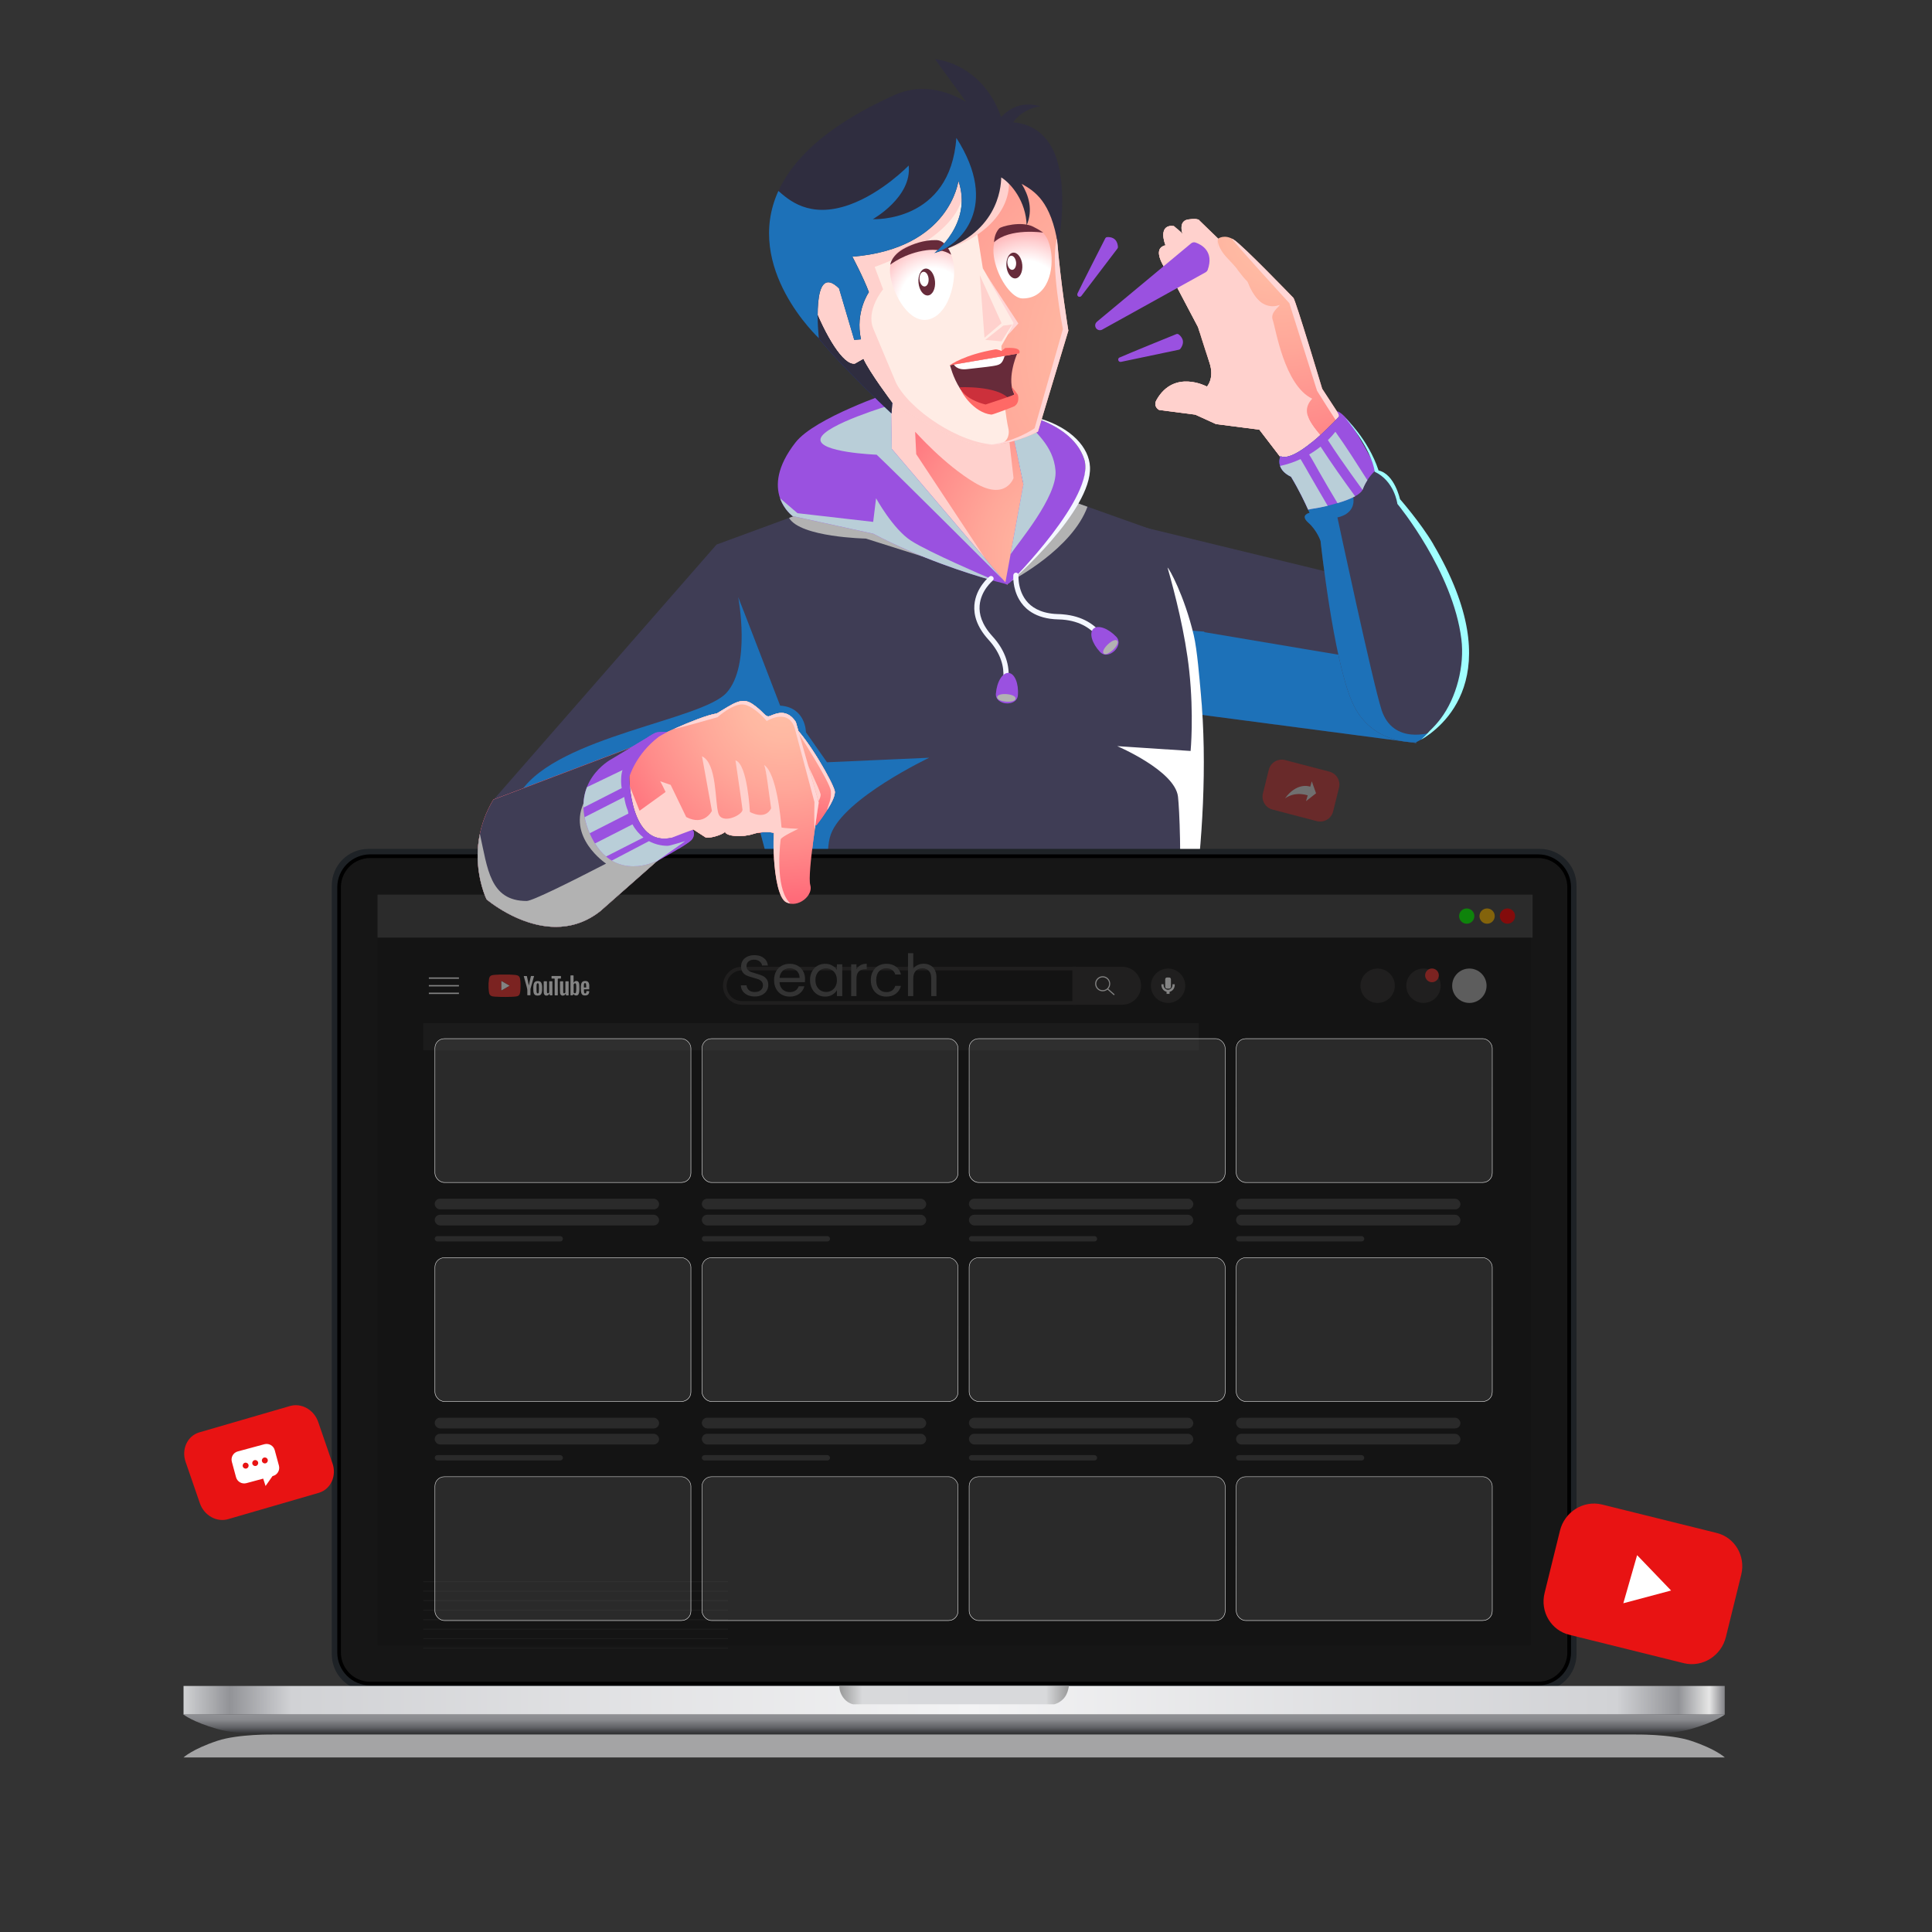 <svg width="400" height="400" viewBox="0 0 400 400" fill="none" xmlns="http://www.w3.org/2000/svg">
<rect x="0" y="0" width="400" height="400" fill="#333333" stroke="none"/>
<path d="M288.44 121.711L231.23 107.801L236.66 146.411L293.24 153.851L288.44 121.711Z" fill="#3F3D55"/>
<g style="mix-blend-mode:multiply">
<path d="M249.342 130.889C249.342 130.889 249.342 130.849 249.322 130.769C245.332 130.499 241.412 129.939 237.572 129.109L236.652 146.399L293.232 153.839L290.832 137.789C290.192 137.789 249.332 130.879 249.332 130.879L249.342 130.889Z" fill="#1D71B8"/>
</g>
<path d="M244.333 222.309L166.333 226.929L161.812 230.059L161.902 242.859L244.333 222.309Z" fill="#E30613"/>
<g style="mix-blend-mode:multiply">
<path d="M192.482 227.179C192.462 226.569 192.462 225.979 192.482 225.379L166.323 226.929L161.812 230.059L161.893 242.849L193.663 234.929C192.983 232.389 192.592 229.759 192.482 227.169V227.179Z" fill="#BE1622"/>
</g>
<path d="M207.463 78.089L184.553 63.539L183.283 100.569L148.793 113.899C148.793 113.899 167.033 148.009 190.783 147.609C199.003 147.469 215.393 148.639 216.963 144.509C218.523 140.369 238.003 110.679 238.003 110.679L211.953 100.469L207.473 78.089H207.463Z" fill="url(#paint0_radial_20355_4397)"/>
<g style="mix-blend-mode:multiply">
<path d="M189.471 89.389C189.611 89.489 195.461 96.179 201.851 99.969C208.241 103.759 209.841 98.969 209.841 98.969L207.471 78.089L184.561 63.539L184.371 97.359L184.831 101.369L210.101 124.899L189.691 94.029L189.471 89.379V89.389Z" fill="#FFD1CD"/>
</g>
<path d="M245.622 222.247L243.692 207.837C243.692 207.837 258.922 142.237 238.822 109.777L214.902 101.257L208.542 121.097L184.292 99.527L148.352 112.747L102.102 165.667L121.392 179.837L154.932 163.067L166.952 207.967L160.402 228.597L161.002 233.507C165.272 236.587 243.792 223.107 245.622 222.247Z" fill="#3F3D55"/>
<g style="mix-blend-mode:multiply">
<path d="M184.283 99.527L163.363 107.227C165.713 111.257 179.263 111.507 179.263 111.507C179.263 111.507 203.663 119.237 207.863 120.507L184.283 99.537V99.527Z" fill="#B2B2B2"/>
</g>
<g style="mix-blend-mode:multiply">
<path d="M225.152 104.918L214.892 101.258L208.672 120.638C210.052 119.928 221.982 113.578 225.152 104.908V104.918Z" fill="#B2B2B2"/>
</g>
<g style="mix-blend-mode:multiply">
<path d="M173.2 218.271L185.78 208.991L176.2 205.401C176.2 205.401 169.31 180.241 172.01 172.751C174.71 165.261 192.38 156.881 192.38 156.881L171.22 157.821L166.86 151.601C166.86 151.601 166.86 146.441 161.52 146.091C161.52 146.091 153.07 124.131 152.84 123.641C152.84 123.641 155.54 137.721 150.44 143.411C145.35 149.101 115.7 152.401 107.91 163.781L121.39 179.851L154.93 163.081L166.95 207.981L160.4 228.611L161 233.521C163.28 235.161 186.97 231.661 186.97 231.661L173.19 218.281L173.2 218.271Z" fill="#1D71B8"/>
</g>
<path d="M241.732 117.52C243.252 122.87 245.393 131.16 246.223 138.94C247.203 148.06 246.503 155.48 246.503 155.48L231.312 154.48C231.312 154.48 243.293 159.57 243.893 164.96C244.493 170.35 245.643 205.09 238.583 213.35L241.133 211.43L243.803 221.18C244.363 220.87 244.933 220.59 245.523 220.35L243.713 207.74C243.713 207.74 251.503 174.16 248.583 143.16C248.353 140.76 247.872 134.53 247.152 131.5C245.182 123.22 242.012 117.6 241.732 117.52Z" fill="white"/>
<g style="mix-blend-mode:multiply">
<path d="M176.49 59.819C176.41 60.779 177.75 65.829 176.78 65.76C175.81 65.689 173.25 60.529 173.33 59.569C173.41 58.609 173.92 57.859 174.88 57.939C175.84 58.019 176.56 58.859 176.48 59.819H176.49Z" fill="#FFD1CD"/>
</g>
<path d="M224.483 95.108C223.023 90.558 218.643 88.128 215.343 86.858L214.733 86.668L209.443 88.508L211.893 100.258L208.133 120.718C208.133 120.718 208.273 121.578 209.603 120.128C210.923 118.668 226.923 102.718 224.483 95.118V95.108Z" fill="#9A51E0"/>
<g style="mix-blend-mode:multiply">
<path d="M209.223 114.749C210.683 112.519 218.973 102.809 218.533 97.429C218.093 92.049 213.893 89.349 213.013 87.599C212.963 87.509 212.923 87.409 212.873 87.309L209.433 88.509L211.883 100.259L209.223 114.749Z" fill="#B9CED8"/>
</g>
<path d="M225.672 96.68C225.492 92.61 221.762 88.61 215.412 86.68L215.322 86.87C218.612 88.14 223.032 90.59 224.482 95.1C226.922 102.7 209.352 120.35 209.352 120.35C209.352 120.35 226.072 105.83 225.672 96.67V96.68Z" fill="#F4F7FF"/>
<path d="M184.632 92.931L184.422 81.211C184.422 81.211 168.702 86.481 164.712 91.591C156.822 101.671 164.112 106.861 164.112 106.861L180.812 110.511C194.362 117.641 208.492 120.971 208.492 120.971L184.632 92.921V92.931Z" fill="#9A51E0"/>
<g style="mix-blend-mode:multiply">
<path d="M204.373 119.49C204.373 119.49 192.363 114.36 188.623 111.95C184.883 109.54 181.383 103.16 181.383 103.16L180.783 108.05L165.113 106.25L161.523 103.17C162.383 105.61 164.113 106.85 164.113 106.85L180.813 110.5C190.433 115.56 200.333 118.71 205.273 120.11C204.973 119.9 204.673 119.69 204.373 119.48V119.49Z" fill="#B9CED8"/>
</g>
<path d="M210.873 119.14C210.873 119.14 210.833 119.62 210.913 120.33C211.023 121.4 211.393 122.99 212.453 124.34C212.983 125.02 213.683 125.64 214.643 126.13C215.593 126.62 216.793 126.98 218.333 127.1C218.583 127.12 218.853 127.13 219.123 127.14C219.433 127.14 219.733 127.16 220.023 127.19C222.113 127.36 223.793 127.91 225.143 128.67C226.493 129.43 227.493 130.39 228.233 131.36C228.413 131.6 228.373 131.94 228.133 132.12C227.893 132.3 227.553 132.26 227.373 132.02C226.713 131.15 225.813 130.3 224.613 129.62C223.403 128.94 221.883 128.43 219.943 128.28C219.673 128.26 219.393 128.24 219.103 128.24C218.813 128.24 218.533 128.22 218.253 128.2C216.023 128.02 214.353 127.37 213.113 126.47C212.183 125.8 211.513 124.99 211.033 124.17C210.303 122.93 210.003 121.67 209.873 120.71C209.743 119.75 209.793 119.09 209.803 119.06C209.823 118.76 210.093 118.54 210.383 118.56C210.673 118.58 210.903 118.85 210.883 119.14H210.873Z" fill="#F4F7FF"/>
<path d="M205.533 120.21C205.533 120.21 204.893 120.75 204.243 121.65C203.593 122.56 202.943 123.83 202.823 125.36C202.753 126.24 202.853 127.22 203.253 128.28C203.653 129.34 204.343 130.49 205.453 131.71C206.893 133.28 207.783 134.85 208.283 136.33C208.783 137.81 208.903 139.21 208.803 140.44C208.783 140.7 208.753 140.96 208.713 141.2C208.663 141.5 208.393 141.7 208.093 141.65C207.793 141.6 207.593 141.33 207.643 141.03C207.673 140.81 207.703 140.58 207.723 140.35C207.813 139.25 207.713 138 207.253 136.67C206.803 135.34 205.993 133.91 204.643 132.43C203.453 131.12 202.683 129.85 202.233 128.65C201.783 127.44 201.653 126.3 201.733 125.27C201.883 123.45 202.653 121.98 203.393 120.97C204.123 119.96 204.823 119.39 204.843 119.37C205.073 119.18 205.413 119.21 205.603 119.45C205.793 119.68 205.763 120.02 205.523 120.21H205.533Z" fill="#F4F7FF"/>
<path d="M206.182 143.6C205.982 146.06 210.542 146.42 210.742 143.96C210.942 141.5 210.072 139.42 208.822 139.32C207.562 139.22 206.382 141.13 206.192 143.6H206.182Z" fill="#9A51E0"/>
<g style="mix-blend-mode:multiply">
<path d="M206.443 144.341C206.363 145.371 210.193 145.681 210.273 144.641C210.353 143.601 206.523 143.301 206.443 144.341Z" fill="#B2B2B2"/>
</g>
<path d="M227.783 135.009C229.483 136.799 232.823 133.639 231.123 131.849C229.423 130.059 227.303 129.309 226.373 130.179C225.443 131.049 226.083 133.219 227.773 135.009H227.783Z" fill="#9A51E0"/>
<g style="mix-blend-mode:multiply">
<path d="M228.503 135.308C229.213 136.058 232.033 133.398 231.313 132.648C230.603 131.898 227.783 134.558 228.503 135.308Z" fill="#B2B2B2"/>
</g>
<g style="mix-blend-mode:multiply">
<path d="M184.63 92.93L184.5 83.82C184.5 83.82 170.7 87.91 169.9 90.79C169.1 93.67 181.5 94.14 181.5 94.14C185.17 97.57 207.71 120.07 207.71 120.07L184.63 92.93Z" fill="#B9CED8"/>
</g>
<path d="M164.842 44.098C164.842 44.098 163.542 59.398 165.982 64.988C168.422 70.578 184.572 85.598 184.572 85.598L185.472 74.218L164.842 44.098Z" fill="url(#paint1_radial_20355_4397)"/>
<path d="M164.842 44.098C164.842 44.098 163.542 59.398 165.982 64.988C168.422 70.578 184.572 85.598 184.572 85.598L185.472 74.218L164.842 44.098Z" fill="#2F2D3F"/>
<path style="mix-blend-mode:multiply" opacity="0.5" d="M187.493 71.659C187.493 71.659 187.423 71.639 187.383 71.629C187.423 71.629 187.453 71.649 187.493 71.659Z" fill="url(#paint2_radial_20355_4397)"/>
<path style="mix-blend-mode:multiply" opacity="0.5" d="M190.022 71.618C190.022 71.618 189.942 71.588 189.902 71.578C189.942 71.578 189.982 71.608 190.022 71.618Z" fill="url(#paint3_radial_20355_4397)"/>
<path style="mix-blend-mode:multiply" opacity="0.5" d="M180.552 55.901C180.552 55.901 180.552 55.901 180.552 55.891C180.552 55.891 180.462 56.021 180.552 55.901Z" fill="url(#paint4_radial_20355_4397)"/>
<path d="M193.714 25.31C193.714 25.31 171.204 28.59 165.164 43.57C162.234 50.83 172.264 76.07 177.004 75.27L178.774 74.26C180.004 77.03 184.754 83.34 184.754 83.34C184.754 83.34 197.604 92.14 203.624 92.2C209.644 92.26 214.894 89.36 214.894 89.36L221.194 68.46C221.194 68.46 219.564 58.6 218.844 49.42C216.344 17.35 193.704 25.32 193.704 25.32L193.714 25.31Z" fill="url(#paint5_radial_20355_4397)"/>
<g style="mix-blend-mode:multiply">
<path d="M208.824 88.96C207.474 83.05 207.334 71.61 207.334 71.61L210.054 66.89L203.484 55.55L201.934 45.78C201.934 45.78 210.284 37.73 209.884 31.39C209.484 25.05 193.714 25.31 193.714 25.31C193.714 25.31 171.204 28.59 165.164 43.57C162.234 50.83 172.264 76.07 177.004 75.27L178.774 74.26C180.004 77.03 184.754 83.34 184.754 83.34C184.754 83.34 197.604 92.14 203.624 92.2C204.854 92.21 206.044 92.1 207.164 91.92C208.894 91.32 208.944 89.57 208.814 88.97L208.824 88.96Z" fill="#FFECE5"/>
</g>
<g style="mix-blend-mode:multiply">
<path d="M185.444 79.091L180.844 68.131C179.174 64.261 182.834 59.901 182.834 59.901L181.094 55.261C181.094 55.261 197.374 49.781 199.244 40.791C199.244 40.791 200.274 42.871 199.824 45.191C199.374 47.511 196.634 51.321 196.634 51.321C202.454 49.601 209.574 44.261 208.854 36.881L193.714 25.301C193.714 25.301 171.204 28.581 165.164 43.561C162.234 50.821 172.264 76.061 177.004 75.261L178.774 74.251C180.004 77.021 184.754 83.331 184.754 83.331C184.754 83.331 197.604 92.131 203.624 92.191C204.494 92.191 205.354 92.141 206.184 92.051C198.704 91.931 188.214 84.831 185.434 79.101L185.444 79.091Z" fill="#FFD1CD"/>
</g>
<path style="mix-blend-mode:multiply" d="M211.684 61.788C217.084 61.828 218.254 55.588 217.544 51.728C216.844 47.868 214.734 46.558 210.634 46.748C201.064 47.178 207.574 61.758 211.674 61.788H211.684Z" fill="url(#paint6_radial_20355_4397)"/>
<path style="mix-blend-mode:multiply" d="M184.394 57.439C185.094 61.299 188.344 67.109 192.314 66.119C196.824 64.999 198.624 56.579 196.904 52.749C195.844 50.399 193.144 49.609 189.724 50.379C185.724 51.279 183.694 53.579 184.394 57.429V57.439Z" fill="url(#paint7_radial_20355_4397)"/>
<path d="M211.652 54.829C211.782 56.299 211.152 57.559 210.252 57.639C209.342 57.719 208.502 56.589 208.372 55.119C208.242 53.649 208.872 52.389 209.772 52.309C210.682 52.229 211.522 53.359 211.652 54.829Z" fill="#672B3A"/>
<path d="M210.372 54.327C210.442 55.127 210.102 55.817 209.602 55.867C209.102 55.907 208.652 55.297 208.572 54.487C208.502 53.687 208.842 52.997 209.342 52.947C209.832 52.907 210.292 53.517 210.372 54.327Z" fill="white"/>
<path d="M193.583 58.239C193.723 59.779 193.063 61.089 192.123 61.169C191.173 61.249 190.303 60.079 190.163 58.539C190.023 56.999 190.683 55.689 191.623 55.609C192.573 55.529 193.443 56.699 193.583 58.239Z" fill="#672B3A"/>
<path d="M192.254 57.708C192.324 58.548 191.974 59.268 191.454 59.308C190.934 59.358 190.454 58.708 190.384 57.868C190.314 57.028 190.664 56.308 191.184 56.268C191.704 56.218 192.184 56.868 192.254 57.708Z" fill="white"/>
<g style="mix-blend-mode:multiply">
<path d="M207.363 66.918L203.823 69.918L202.863 56.988L207.363 66.918Z" fill="#FFD1CD"/>
</g>
<path d="M208.723 69.318L210.843 66.978L203.953 56.488L209.843 66.868L208.723 69.318Z" fill="#FFD6D6"/>
<g style="mix-blend-mode:multiply">
<path d="M209.572 67.172L207.702 67.422L203.992 70.372L207.362 70.672L209.572 67.172Z" fill="#FFD1CD"/>
</g>
<path d="M210.605 73.219L196.695 75.609C196.695 75.609 199.015 85.659 206.325 84.149C207.125 83.979 209.435 81.999 210.025 81.679C208.395 78.719 210.305 73.849 210.595 73.229L210.605 73.219Z" fill="#672B3A"/>
<path d="M198.645 80.181C198.645 80.181 201.275 85.501 206.335 84.141C206.835 84.001 207.965 83.201 208.865 82.521C206.325 79.781 198.645 80.181 198.645 80.181Z" fill="#CC303B"/>
<path d="M207.904 73.998C207.944 73.878 207.984 73.768 208.024 73.648L197.484 75.458C197.484 75.458 198.024 76.688 200.184 76.428C201.974 76.208 204.064 76.018 205.414 75.808C206.914 75.568 207.424 75.448 207.904 73.998Z" fill="white"/>
<path d="M209.104 72.019L208.124 72.049L207.354 72.669C207.354 72.669 206.504 72.26 206.004 72.35C199.604 73.46 196.894 75.48 196.594 75.639L211.014 73.169C211.014 73.169 211.714 72.029 209.104 72.029V72.019Z" fill="#FF6966"/>
<path d="M219.662 37.239C218.612 27.399 212.972 25.57 209.802 25.329C210.882 23.48 213.802 22.02 215.522 22.059C211.352 20.72 208.592 22.809 207.272 24.25C203.942 14.69 196.262 12.479 193.592 12.27L200.022 21.11C194.702 17.919 189.522 17.75 185.332 19.619C137.982 40.749 169.552 69.999 169.552 69.999C169.552 69.999 167.752 53.88 173.722 59.7L176.872 70.359L178.262 70.249C177.012 64.579 179.902 60.48 179.902 60.48C178.792 57.489 176.482 53.139 176.482 53.139C196.782 51.499 198.432 37.41 198.432 37.41C201.482 46.27 193.472 52.38 193.472 52.38C206.462 48.63 207.252 39.05 207.292 36.73C209.332 37.969 212.442 41.7 212.552 46.669C213.942 43.429 212.952 40.38 211.522 38.059C214.242 39.609 217.602 41.66 219.032 50.679C219.032 50.679 220.462 44.51 219.692 37.239H219.662Z" fill="#2F2D3F"/>
<path d="M196.934 52.741C195.534 51.761 193.474 51.591 191.864 51.801C187.304 52.381 184.324 54.801 184.324 54.801C184.324 54.801 184.514 52.801 187.494 51.301C188.904 50.591 191.204 49.641 193.904 49.711C195.994 49.761 196.934 52.741 196.934 52.741Z" fill="#672B3A"/>
<path d="M205.813 50.149C209.063 47.119 215.973 48.159 215.973 48.159C215.973 48.159 215.343 47.639 213.853 46.909C211.393 45.719 207.273 46.879 206.883 47.289C205.793 48.429 205.813 50.149 205.813 50.149Z" fill="#672B3A"/>
<g style="mix-blend-mode:multiply">
<path d="M161.163 39.541C163.183 41.261 167.483 45.391 175.883 42.381C182.653 39.961 188.133 34.271 188.133 34.271C188.853 40.801 180.703 45.381 180.703 45.381C180.703 45.381 196.743 46.191 198.003 28.551C207.063 42.691 198.933 50.801 193.453 52.391C193.453 52.391 201.463 46.281 198.413 37.421C198.413 37.421 196.763 51.511 176.463 53.151C176.463 53.151 178.773 57.501 179.883 60.491C179.883 60.491 176.993 64.591 178.243 70.261L176.853 70.371L173.703 59.711C167.743 53.891 169.533 70.011 169.533 70.011C169.533 70.011 153.873 55.501 161.153 39.541H161.163Z" fill="#1D71B8"/>
</g>
<path d="M220.072 68.118L214.212 88.658C214.212 88.658 209.872 91.778 203.832 92.188C209.512 92.188 214.452 89.588 214.862 89.368C214.862 89.368 214.862 89.368 214.872 89.368C214.882 89.368 214.892 89.358 214.892 89.358L221.192 68.458C221.192 68.458 219.562 58.598 218.842 49.418C217.332 54.258 220.062 68.128 220.062 68.128L220.072 68.118Z" fill="#FFD6D6"/>
<path d="M267.431 97.701L260.731 88.961L251.751 87.801L247.471 85.851L239.991 84.881C239.991 84.881 238.661 84.211 239.441 82.821C243.091 76.351 249.881 80.041 249.881 80.041C249.881 80.041 251.521 78.341 250.391 75.031C249.261 71.711 248.051 67.741 248.051 67.741L242.801 57.781C242.801 57.781 237.551 51.691 241.301 50.771C240.671 49.121 240.311 46.501 243.021 46.791L244.871 48.541C244.871 48.541 243.821 45.751 246.041 45.441C248.261 45.131 248.341 45.661 248.341 45.661L252.201 49.401C252.201 49.401 253.531 48.411 255.441 49.621C257.341 50.831 267.331 61.201 267.791 61.671C268.251 62.141 273.761 80.531 273.761 80.531L280.151 90.331L267.441 97.711L267.431 97.701Z" fill="url(#paint8_radial_20355_4397)"/>
<path d="M273.752 80.528C273.752 80.528 268.252 62.138 267.782 61.668C267.312 61.198 257.332 50.818 255.432 49.618C255.312 49.538 255.192 49.478 255.082 49.418C255.302 50.068 266.942 62.758 266.942 62.758L272.682 80.908C272.682 80.908 276.372 86.818 277.432 88.298C278.222 89.038 279.012 89.788 279.792 90.538L280.162 90.318L273.772 80.518L273.752 80.528Z" fill="#FFD6D6"/>
<g style="mix-blend-mode:multiply">
<path d="M271.691 82.549C265.871 79.789 264.111 67.889 263.511 66.269C262.911 64.649 264.951 63.479 264.931 63.129C264.931 63.129 260.711 65.149 258.251 58.269C258.251 58.269 253.511 53.679 252.941 52.919C251.601 51.139 252.201 49.389 252.201 49.389L248.341 45.649C248.341 45.649 248.271 45.129 246.041 45.429C244.121 45.699 244.641 47.799 244.821 48.379C244.701 48.109 243.021 46.779 243.021 46.779C240.311 46.489 240.671 49.109 241.301 50.759C237.551 51.679 242.801 57.769 242.801 57.769L248.051 67.729C248.051 67.729 249.271 71.699 250.391 75.019C251.521 78.339 249.881 80.029 249.881 80.029C249.881 80.029 243.091 76.339 239.441 82.809C238.661 84.199 239.991 84.869 239.991 84.869L247.471 85.839L251.751 87.789L260.731 88.949L267.431 97.689L275.651 92.919C272.351 88.659 268.701 85.769 271.681 82.539L271.691 82.549Z" fill="#FFD1CD"/>
</g>
<g style="mix-blend-mode:multiply">
<path d="M247.461 65.539C246.971 64.789 246.441 63.999 246.151 63.129C245.891 62.349 245.861 61.439 245.441 60.719C245.041 60.009 244.401 59.439 243.881 58.829C243.521 58.409 243.211 57.959 242.911 57.489C242.281 56.499 241.681 55.459 241.281 54.349C240.981 53.519 239.721 52.089 240.631 51.109C240.641 51.099 240.611 51.069 240.601 51.059C238.301 52.569 242.791 57.779 242.791 57.779L248.041 67.739C248.041 67.739 248.181 68.189 248.411 68.919C248.551 68.539 248.601 68.139 248.511 67.709C248.341 66.919 247.891 66.209 247.461 65.539Z" fill="#FFD1CD"/>
</g>
<g style="mix-blend-mode:multiply">
<path d="M265.401 85.821C260.631 84.881 256.821 82.361 253.861 78.521C252.111 76.241 252.751 70.511 252.751 70.511L260.881 64.301C260.881 64.301 252.661 68.461 249.941 69.061C249.991 69.211 249.281 71.781 250.391 75.031C251.521 78.351 249.881 80.041 249.881 80.041C249.881 80.041 243.091 76.351 239.441 82.821C238.661 84.211 239.991 84.881 239.991 84.881L247.471 85.851L251.751 87.801L260.731 88.961L267.431 97.701L275.651 92.931C273.581 90.261 271.381 88.131 270.751 86.111C268.941 86.201 267.131 86.161 265.401 85.811V85.821Z" fill="#FFD1CD"/>
</g>
<g style="mix-blend-mode:multiply">
<path d="M252.12 49.678C252.12 49.678 251.98 51.218 254.16 53.498C256.34 55.778 256.22 55.858 256.22 55.858L258.43 58.678C258.43 58.678 259.48 61.758 261.91 63.278C260.96 63.508 258.39 60.298 257.85 58.948C256.26 57.408 255.26 55.978 255.26 55.978C255.26 55.978 251.42 53.278 252.12 49.668V49.678Z" fill="#FFD1CD"/>
</g>
<g style="mix-blend-mode:multiply">
<path d="M251.82 58.861C251.82 58.861 245.84 49.311 245.35 48.441C245.46 46.771 246.47 45.751 247.82 45.391C247.49 45.331 246.94 45.321 246.03 45.441C244.43 45.661 244.52 47.161 244.7 47.991C244.81 48.111 244.89 48.491 244.97 48.871C244.78 48.501 249.64 56.571 251.26 58.941C251.49 61.551 254.65 64.481 255.94 64.841C253.58 63.161 251.82 58.861 251.82 58.861Z" fill="#FFD1CD"/>
</g>
<g style="mix-blend-mode:multiply">
<path d="M244.281 54.548C243.181 53.538 242.071 50.358 241.951 50.238C240.821 49.048 241.191 46.958 242.761 46.818C242.781 46.818 242.791 46.798 242.801 46.778C240.371 46.648 240.671 49.078 241.261 50.678C241.381 50.808 243.801 54.958 243.801 54.958C243.801 54.958 251.521 66.748 252.811 67.108C250.451 65.428 245.501 56.048 244.271 54.548H244.281Z" fill="#FFD1CD"/>
</g>
<path d="M265.1 94.461C265.1 94.461 263.85 97.041 267.29 98.701C269.54 102.401 271.13 106.181 271.13 106.181C271.13 106.181 269.05 106.601 270.88 108.221C272.71 109.841 273.41 112.011 273.41 112.011C273.41 112.011 276.01 136.421 279.97 145.401C283.93 154.381 293.2 153.651 293.2 153.651C293.2 153.651 315.27 144.151 296.74 112.661C294.15 108.261 289.84 103.331 289.84 103.331C289.84 103.331 288.72 98.141 285.41 97.401C283.23 94.231 277.66 85.781 277.66 85.781C277.66 85.781 268.52 96.001 265.1 94.461Z" fill="#3F3D55"/>
<g style="mix-blend-mode:multiply">
<path d="M286.04 146.98C284.27 141.62 276.9 107.12 276.9 107.12C276.9 107.12 280.77 106.55 280.18 102.88C276.23 100.04 273.46 95.98 271.68 91.519C269.22 93.529 266.61 95.129 265.1 94.46C265.1 94.46 263.85 97.04 267.29 98.7C269.54 102.4 271.13 106.18 271.13 106.18C271.13 106.18 269.05 106.6 270.88 108.22C272.71 109.84 273.41 112.01 273.41 112.01C273.41 112.01 276.01 136.42 279.97 145.4C283.93 154.38 293.2 153.65 293.2 153.65C293.2 153.65 294.63 153.03 296.45 151.6C296.45 151.6 288.47 154.38 286.03 146.98H286.04Z" fill="#1D71B8"/>
</g>
<path d="M267.29 98.699C268.96 101.449 270.27 104.249 270.83 105.509C271.21 105.409 271.6 105.339 272 105.279C274.65 104.909 281.44 103.229 282.12 101.349C282.74 99.649 283.83 98.209 285.16 97.019C282.84 93.609 279.56 85.959 276.8 85.129C276.8 85.129 277.45 85.999 277.09 86.389C275.04 88.579 268.01 95.749 265.1 94.449C265.1 94.449 263.85 97.029 267.29 98.689V98.699Z" fill="#9A51E0"/>
<g style="mix-blend-mode:multiply">
<path d="M274.93 91.121C275.69 92.301 276.47 93.471 277.27 94.631C278.84 96.921 280.47 99.171 282.1 101.421C282.1 101.401 282.12 101.381 282.13 101.361C282.38 100.671 282.71 100.031 283.1 99.421C280.94 96.041 278.81 92.641 276.48 89.391C276.01 89.991 275.49 90.571 274.93 91.121Z" fill="#B9CED8"/>
</g>
<g style="mix-blend-mode:multiply">
<path d="M271.043 94.099C271.043 94.099 271.093 94.189 271.123 94.229C271.803 95.299 272.393 96.429 273.023 97.529C274.303 99.759 275.583 101.969 276.913 104.169C278.263 103.769 279.583 103.279 280.563 102.749C278.103 99.379 275.683 95.969 273.413 92.469C272.663 93.069 271.873 93.609 271.043 94.099Z" fill="#B9CED8"/>
</g>
<g style="mix-blend-mode:multiply">
<path d="M271.111 98.241C270.571 97.301 270.051 96.331 269.481 95.411C269.411 95.291 269.331 95.171 269.261 95.051C267.901 95.691 266.471 96.161 265.031 96.471C265.281 97.211 265.901 98.041 267.301 98.711C268.971 101.461 270.281 104.261 270.841 105.521C271.221 105.421 271.611 105.351 272.011 105.291C272.731 105.191 273.761 104.991 274.891 104.721C274.781 104.531 274.661 104.341 274.551 104.151C273.391 102.191 272.261 100.221 271.121 98.251L271.111 98.241Z" fill="#B9CED8"/>
</g>
<path d="M296.75 112.671C294.16 108.271 289.85 103.341 289.85 103.341C289.85 103.341 288.73 98.151 285.42 97.411C283.27 90.891 278.48 86.461 278.48 86.461C278.48 86.461 284.01 92.901 284.61 97.661C288.71 99.611 289.3 104.221 289.31 104.321C289.51 104.541 300.82 118.351 302.56 132.321C303.25 137.831 301.55 144.461 298.26 148.811C297.6 149.681 296.86 150.501 296.06 151.271C295.49 151.921 294.88 152.551 294.22 153.141C298.33 150.771 312.83 140.011 296.74 112.681L296.75 112.671Z" fill="#A0FFFF"/>
<path d="M209.403 80.029L210.033 81.669C209.443 81.999 204.053 83.749 204.053 83.749C204.053 83.749 200.573 83.019 199.063 80.87C198.943 81.079 201.583 85.469 205.253 85.84C205.523 85.87 209.843 84.23 210.043 84.09C211.243 83.269 210.723 81.719 210.723 81.719C210.053 80.74 209.403 80.019 209.403 80.019" fill="#FF6966"/>
<g style="mix-blend-mode:multiply">
<path d="M170.741 65.149C170.741 65.149 170.401 62.959 171.651 63.029C173.411 63.119 173.971 65.169 173.971 65.169L175.721 70.639C175.721 70.639 172.131 70.509 172.411 65.029C172.471 63.899 171.611 63.819 170.741 65.159V65.149Z" fill="#FFD1CD"/>
</g>
<path d="M156.852 172.447C156.852 172.447 152.122 152.588 163.642 149.688C166.992 152.348 172.432 161.968 172.822 163.768C173.222 165.568 169.032 170.857 169.032 170.857L156.852 172.458V172.447Z" fill="url(#paint9_radial_20355_4397)"/>
<g style="mix-blend-mode:multiply">
<path d="M166.983 157.848C166.983 157.848 169.653 163.308 169.893 164.408C170.133 165.508 167.563 168.758 167.563 168.758C167.563 168.758 159.903 159.628 166.973 157.848H166.983Z" fill="#FFD1CD"/>
</g>
<path d="M171.262 167.69C172.192 166.22 173.012 164.6 172.822 163.76C172.442 162.04 167.462 153.19 164.102 150.09C165.042 151.15 171.822 161.87 172.022 163.76C172.222 165.65 171.312 166.9 171.262 167.69Z" fill="#FFD6D6"/>
<path d="M164.781 149.509L169.531 166.169C169.531 166.169 167.091 181.079 167.761 183.239C168.431 185.399 165.231 188.079 162.771 186.809C160.311 185.539 159.941 175.269 160.241 172.439C160.241 172.439 158.161 171.919 155.921 172.659C153.681 173.399 150.341 173.179 150.111 172.209C149.511 172.879 146.611 173.699 146.021 173.329C145.431 172.959 143.491 171.689 143.491 171.689L124.301 188.619C113.521 197.209 100.741 186.219 100.741 186.219C100.741 186.219 95.751 176.239 102.141 165.549L134.111 153.439C134.111 153.439 144.531 148.299 148.401 147.709C151.901 145.629 153.541 144.289 155.701 145.699C157.861 147.109 158.381 148.379 159.121 148.309C159.861 148.239 162.621 146.149 164.781 149.499V149.509Z" fill="url(#paint10_radial_20355_4397)"/>
<g style="mix-blend-mode:multiply">
<path d="M165.343 171.598C165.343 171.598 161.813 171.458 161.803 171.298C161.663 169.588 160.803 160.098 158.213 158.388C158.653 159.398 159.143 163.908 159.653 167.358C158.383 169.908 155.263 168.108 155.263 168.108C155.263 168.108 154.763 158.128 152.273 157.428C152.273 157.428 153.623 166.508 153.723 167.608C153.823 168.708 149.483 170.798 148.733 168.408C147.983 166.008 148.483 158.078 145.343 156.578L147.393 167.888C147.393 167.888 145.823 171.108 142.073 169.158L138.853 162.498L136.683 161.748C136.983 162.228 137.803 163.968 137.803 163.968L132.413 167.858L130.243 162.418C126.763 169.568 134.613 173.838 134.323 173.988C127.463 177.628 110.883 186.528 109.053 186.528C101.383 186.528 100.963 179.728 99.373 172.678C97.803 180.288 100.763 186.228 100.763 186.228C100.763 186.228 113.543 197.208 124.323 188.628L134.733 179.438L139.353 175.358L143.503 171.698C143.503 171.698 143.543 171.728 143.623 171.778C143.633 171.778 143.643 171.788 143.653 171.798C144.113 172.098 145.543 173.028 146.033 173.338C146.633 173.708 149.533 172.888 150.123 172.218C150.343 173.188 153.693 173.408 155.933 172.668C156.063 172.628 156.183 172.588 156.313 172.558C156.353 172.548 156.393 172.538 156.423 172.528C156.513 172.508 156.603 172.488 156.693 172.468C156.733 172.468 156.773 172.448 156.813 172.438C156.903 172.418 157.003 172.398 157.093 172.388C157.123 172.388 157.153 172.388 157.173 172.378C157.293 172.358 157.413 172.338 157.533 172.328C157.543 172.328 157.553 172.328 157.563 172.328C157.673 172.318 157.773 172.308 157.883 172.298C157.913 172.298 157.943 172.298 157.973 172.298C158.063 172.298 158.143 172.298 158.223 172.288C158.253 172.288 158.273 172.288 158.303 172.288C158.403 172.288 158.493 172.288 158.583 172.288C158.583 172.288 158.603 172.288 158.613 172.288C158.713 172.288 158.813 172.288 158.903 172.288C158.923 172.288 158.943 172.288 158.953 172.288C159.023 172.288 159.093 172.288 159.163 172.298C159.193 172.298 159.223 172.298 159.243 172.298C159.293 172.298 159.353 172.298 159.403 172.308C159.433 172.308 159.463 172.308 159.483 172.308C159.533 172.308 159.573 172.318 159.613 172.328C159.683 172.328 159.753 172.348 159.813 172.358C159.813 172.358 159.823 172.358 159.833 172.358C159.883 172.358 159.923 172.368 159.963 172.378C160.133 172.408 160.233 172.428 160.233 172.428C160.193 172.838 160.163 173.408 160.153 174.078C160.153 174.228 160.153 174.378 160.153 174.528C160.153 174.588 160.153 174.648 160.153 174.708C160.153 174.898 160.153 175.088 160.153 175.288C160.153 175.338 160.153 175.388 160.153 175.438C160.153 175.658 160.153 175.878 160.173 176.108C160.173 176.118 160.173 176.128 160.173 176.138C160.173 176.378 160.193 176.628 160.203 176.878C160.203 176.898 160.203 176.918 160.203 176.928C160.213 177.178 160.233 177.438 160.243 177.698C160.243 177.708 160.243 177.728 160.243 177.738C160.483 181.588 161.203 185.988 162.763 186.788C163.053 186.938 163.353 187.028 163.653 187.078C160.783 184.468 161.243 176.758 161.633 173.788C161.703 173.258 165.323 171.588 165.323 171.588L165.343 171.598Z" fill="#FFD1CD"/>
</g>
<path d="M139.081 173.448C130.331 175.408 130.291 160.868 130.291 160.868C130.291 160.868 130.091 156.478 135.551 152.758C134.661 153.178 134.111 153.458 134.111 153.458L102.141 165.568C95.751 176.248 100.741 186.238 100.741 186.238C100.741 186.238 113.521 197.218 124.301 188.638L141.781 173.208C141.661 173.108 139.221 173.428 139.071 173.468L139.081 173.448Z" fill="#3F3D55"/>
<g style="mix-blend-mode:multiply">
<path d="M99.351 172.679C98.131 178.619 99.661 183.529 100.391 185.409V185.429C100.431 185.499 100.451 185.559 100.481 185.619V185.639C100.561 185.809 100.621 185.939 100.661 186.039L100.681 186.079L100.711 186.139L100.731 186.179V186.199L100.751 186.219C100.751 186.219 107.361 191.899 115.071 191.899C118.091 191.899 121.281 191.029 124.311 188.619L141.791 173.189C141.791 173.189 141.721 173.169 141.631 173.169C141.061 173.169 139.221 173.419 139.081 173.449C138.531 173.569 138.011 173.629 137.531 173.629C136.911 173.629 136.351 173.539 135.841 173.369C135.631 173.479 121.241 165.439 121.121 165.669C117.131 173.259 125.481 178.799 125.481 178.799C118.121 182.599 110.201 186.539 109.041 186.539C101.371 186.539 100.951 179.739 99.361 172.689" fill="#B2B2B2"/>
</g>
<path d="M139.081 173.449C130.331 175.409 130.291 160.869 130.291 160.869C130.291 160.869 131.571 156.209 136.381 152.549C136.631 152.359 138.101 151.569 138.101 151.569C138.101 151.569 136.361 151.449 135.681 151.729C135.071 151.989 133.731 152.879 133.731 152.879L126.531 157.209C126.531 157.209 117.551 161.959 122.051 172.449C126.541 182.929 135.681 178.359 135.681 178.359C135.761 178.359 135.841 178.359 135.921 178.359C135.921 178.359 142.171 174.939 143.121 173.939C144.071 172.939 143.471 171.839 143.471 171.839C143.351 171.739 139.231 173.399 139.081 173.439V173.449Z" fill="#9A51E0"/>
<g style="mix-blend-mode:multiply">
<path d="M138.23 175.118C136.81 175.118 135.5 174.758 134.36 174.148C132.24 175.268 129.53 176.688 126.66 178.178C128.17 179.068 129.73 179.358 131.12 179.358C133.69 179.358 135.67 178.368 135.67 178.368C135.75 178.368 135.83 178.368 135.91 178.368L141.86 174.148C141.35 174.258 138.74 175.118 138.22 175.118H138.23Z" fill="#B9CED8"/>
</g>
<path d="M164.781 149.511C162.621 146.161 159.871 148.241 159.121 148.321C158.381 148.391 157.851 147.131 155.701 145.711C153.541 144.301 151.901 145.641 148.401 147.721C146.441 148.021 142.801 149.491 139.691 150.861C139.761 151.011 148.561 148.491 148.561 148.491C148.561 148.491 151.951 145.401 154.151 145.891C156.351 146.381 158.741 149.281 158.741 149.281C158.741 149.281 163.631 146.191 164.731 151.481L168.621 166.061C168.621 166.061 168.501 171.491 168.701 171.541C169.121 168.541 169.511 166.161 169.511 166.161L164.761 149.501L164.781 149.511Z" fill="#FFD6D6"/>
<g style="mix-blend-mode:multiply">
<path d="M128.89 159.43L121.53 162.97C121.05 164.18 120.76 165.59 120.81 167.2L128.73 163.16C128.55 162.44 128.5 160.42 128.89 159.43Z" fill="#B9CED8"/>
<path d="M129.999 167.878C129.629 166.968 129.369 166.008 129.239 165.008L121.039 169.188C121.239 170.208 121.559 171.288 122.059 172.448L122.089 172.518L130.099 168.438C130.059 168.258 130.029 168.068 129.999 167.878Z" fill="#B9CED8"/>
<path d="M130.941 170.68L123.191 174.63C123.901 175.77 124.671 176.66 125.481 177.33L133.221 173.39C132.291 172.66 131.511 171.74 130.951 170.68H130.941Z" fill="#B9CED8"/>
</g>
<path d="M227.09 66.622L246.601 50.392C246.861 50.172 247.22 50.102 247.55 50.222C248.75 50.642 251.39 52.042 250.05 55.852C249.97 56.072 249.81 56.252 249.61 56.372L228.2 68.242C227.78 68.472 227.25 68.372 226.95 67.982C226.63 67.562 226.691 66.962 227.101 66.632L227.09 66.622Z" fill="#9A51E0"/>
<path d="M223.071 60.781C223.951 58.911 228.091 50.801 228.831 49.351C228.901 49.201 229.051 49.111 229.211 49.091C229.831 49.041 231.301 49.141 231.461 51.121C231.461 51.241 231.431 51.351 231.361 51.451L223.891 61.271C223.741 61.471 223.451 61.521 223.241 61.381C223.051 61.251 222.981 61.001 223.081 60.781H223.071Z" fill="#9A51E0"/>
<path d="M231.791 74.021C233.801 73.131 242.061 69.771 243.551 69.171C243.701 69.111 243.881 69.131 244.011 69.221C244.511 69.591 245.561 70.621 244.381 72.221C244.311 72.311 244.201 72.381 244.091 72.401L232.091 74.921C231.871 74.971 231.641 74.851 231.551 74.641C231.441 74.401 231.551 74.111 231.791 74.001V74.021Z" fill="#9A51E0"/>
<path d="M318.821 175.758H76.271C72.085 175.758 68.691 179.151 68.691 183.338V342.508C68.691 346.694 72.085 350.088 76.271 350.088H318.821C323.008 350.088 326.401 346.694 326.401 342.508V183.338C326.401 179.151 323.008 175.758 318.821 175.758Z" fill="#1E2226"/>
<path d="M318.448 176.887H76.648C72.882 176.887 69.828 179.94 69.828 183.707V342.127C69.828 345.893 72.882 348.947 76.648 348.947H318.448C322.215 348.947 325.268 345.893 325.268 342.127V183.707C325.268 179.94 322.215 176.887 318.448 176.887Z" fill="black"/>
<path d="M318.438 177.648H76.638C73.291 177.648 70.578 180.362 70.578 183.708V342.128C70.578 345.475 73.291 348.188 76.638 348.188H318.438C321.785 348.188 324.498 345.475 324.498 342.128V183.708C324.498 180.362 321.785 177.648 318.438 177.648Z" fill="#161616"/>
<path d="M316.92 185.227H78.16V340.607H316.92V185.227Z" fill="#141414"/>
<path d="M357.09 349.059H38V354.989H357.09V349.059Z" fill="url(#paint11_linear_20355_4397)"/>
<path d="M218.261 352.849H176.621C176.621 352.849 175.381 352.649 174.511 351.369C173.671 350.129 173.791 349.059 173.791 349.059H221.301C221.301 349.059 221.141 350.629 220.281 351.599C219.341 352.659 218.261 352.849 218.261 352.849Z" fill="url(#paint12_linear_20355_4397)"/>
<path d="M38 354.977C38 354.977 39.83 356.487 45.02 357.977C49.33 359.217 56.73 359.107 56.73 359.107H338.37C338.37 359.107 345.77 359.217 350.08 357.977C355.26 356.487 357.1 354.977 357.1 354.977H38Z" fill="url(#paint13_linear_20355_4397)"/>
<path d="M38 363.859C38 363.859 39.83 362.129 45.02 360.409C49.33 358.979 56.73 359.109 56.73 359.109H338.37C338.37 359.109 345.77 358.979 350.08 360.409C355.26 362.119 357.1 363.859 357.1 363.859H38Z" fill="#A4A4A5"/>
<g opacity="0.47">
<path d="M248.191 211.848H87.641V217.458H248.191V211.848Z" fill="#232323"/>
<path opacity="0.3" d="M150.721 327.375H87.641V327.555H150.721V327.375Z" fill="#606060"/>
<path opacity="0.3" d="M150.721 329.348H87.641V329.528H150.721V329.348Z" fill="#606060"/>
<path opacity="0.3" d="M150.721 331.305H87.641V331.485H150.721V331.305Z" fill="#606060"/>
<path opacity="0.3" d="M150.721 333.277H87.641V333.457H150.721V333.277Z" fill="#606060"/>
<path opacity="0.3" d="M150.721 335.246H87.641V335.426H150.721V335.246Z" fill="#606060"/>
<path opacity="0.3" d="M150.721 337.215H87.641V337.395H150.721V337.215Z" fill="#606060"/>
<path opacity="0.3" d="M150.721 339.188H87.641V339.367H150.721V339.188Z" fill="#606060"/>
<path opacity="0.3" d="M150.721 341.148H87.641V341.328H150.721V341.148Z" fill="#606060"/>
<path d="M105.548 201.766C105.548 201.766 105.618 201.786 105.648 201.786C106.038 201.806 106.428 201.816 106.818 201.866C107.338 201.936 107.608 202.186 107.688 202.706C107.788 203.386 107.798 204.076 107.758 204.756C107.748 205.026 107.718 205.296 107.668 205.566C107.588 206.006 107.318 206.256 106.878 206.306C106.148 206.396 105.418 206.396 104.698 206.406C103.948 206.406 103.208 206.396 102.458 206.346C102.288 206.336 102.118 206.316 101.958 206.286C101.598 206.216 101.348 205.976 101.268 205.616C101.208 205.326 101.188 205.036 101.168 204.746C101.168 204.716 101.188 204.676 101.148 204.656V203.516C101.148 203.516 101.168 203.456 101.168 203.426C101.188 203.166 101.208 202.916 101.248 202.656C101.328 202.176 101.598 201.926 102.078 201.866C102.458 201.816 102.838 201.806 103.228 201.786C103.258 201.786 103.298 201.806 103.328 201.766H105.568H105.548ZM103.798 203.096V205.076C104.378 204.746 104.938 204.416 105.518 204.086C104.938 203.756 104.368 203.426 103.798 203.096Z" fill="#ED342E"/>
<path d="M121.988 205.405C121.988 205.405 121.968 205.475 121.958 205.515C121.898 205.825 121.718 206.015 121.408 206.075C121.208 206.115 121.018 206.115 120.828 206.075C120.528 205.995 120.388 205.775 120.328 205.495C120.308 205.395 120.278 205.285 120.278 205.185C120.268 204.705 120.218 204.215 120.328 203.735C120.428 203.315 120.658 203.125 121.098 203.105C121.198 203.105 121.288 203.105 121.378 203.115C121.718 203.175 121.888 203.365 121.958 203.705C121.968 203.765 121.958 203.835 121.998 203.895V204.835C121.648 204.835 121.298 204.835 120.948 204.835C120.918 204.835 120.898 204.835 120.898 204.875C120.898 205.085 120.898 205.295 120.938 205.505C120.968 205.615 121.038 205.675 121.148 205.675C121.258 205.675 121.328 205.625 121.368 205.515C121.398 205.435 121.408 205.345 121.408 205.255C121.408 205.205 121.408 205.175 121.478 205.185C121.628 205.195 121.778 205.205 121.928 205.205C121.968 205.205 121.978 205.235 121.998 205.245V205.405H121.988ZM120.888 204.115C120.888 204.195 120.888 204.295 120.888 204.385C120.888 204.425 120.888 204.445 120.938 204.445C121.068 204.445 121.188 204.445 121.318 204.445C121.348 204.445 121.368 204.445 121.368 204.405C121.368 204.175 121.368 203.945 121.328 203.715C121.308 203.595 121.228 203.545 121.108 203.545C121.008 203.545 120.948 203.595 120.918 203.715C120.888 203.845 120.888 203.975 120.878 204.115H120.888Z" fill="white"/>
<path d="M118.749 203.467C118.869 203.277 119.009 203.167 119.199 203.117C119.489 203.047 119.739 203.177 119.849 203.447C119.909 203.617 119.939 203.787 119.939 203.967C119.959 204.427 119.979 204.897 119.919 205.357C119.899 205.487 119.869 205.627 119.819 205.747C119.739 205.947 119.599 206.087 119.379 206.107C119.139 206.127 118.929 206.057 118.769 205.857C118.759 205.837 118.739 205.818 118.719 205.798C118.719 205.828 118.699 205.837 118.699 205.857C118.659 206.004 118.569 206.077 118.429 206.077C118.349 206.077 118.269 206.077 118.199 206.077C118.129 206.077 118.109 206.058 118.109 205.988C118.109 205.368 118.109 204.748 118.109 204.128C118.109 203.438 118.109 202.748 118.109 202.048C118.109 201.958 118.139 201.938 118.219 201.938C118.359 201.938 118.499 201.938 118.639 201.938C118.739 201.938 118.749 201.967 118.749 202.057C118.749 202.517 118.749 202.977 118.749 203.467ZM119.299 204.658C119.299 204.498 119.299 204.327 119.299 204.167C119.299 204.017 119.289 203.857 119.239 203.717C119.189 203.577 119.059 203.537 118.939 203.617C118.829 203.687 118.769 203.778 118.769 203.908C118.769 204.408 118.769 204.908 118.769 205.408C118.769 205.528 118.829 205.607 118.949 205.637C119.079 205.667 119.169 205.617 119.219 205.497C119.239 205.447 119.249 205.398 119.259 205.348C119.299 205.118 119.299 204.877 119.299 204.647V204.658Z" fill="white"/>
<path d="M113.78 205.705C113.66 205.915 113.52 206.055 113.31 206.105C112.93 206.195 112.65 206.005 112.59 205.615C112.58 205.515 112.57 205.405 112.57 205.305C112.57 204.625 112.57 203.945 112.57 203.255C112.57 203.175 112.58 203.155 112.67 203.155C112.83 203.155 112.99 203.155 113.15 203.155C113.22 203.155 113.24 203.175 113.24 203.245C113.24 203.905 113.24 204.565 113.24 205.225C113.24 205.325 113.24 205.425 113.27 205.525C113.29 205.605 113.34 205.645 113.43 205.645C113.59 205.645 113.7 205.535 113.7 205.375C113.7 204.665 113.7 203.955 113.7 203.245C113.7 203.165 113.72 203.145 113.8 203.155C113.97 203.155 114.13 203.155 114.3 203.155C114.36 203.155 114.37 203.175 114.37 203.235C114.37 204.155 114.37 205.085 114.37 206.005C114.37 206.055 114.37 206.075 114.3 206.075C114.17 206.075 114.04 206.075 113.9 206.075C113.85 206.075 113.84 206.055 113.83 206.015C113.82 205.925 113.8 205.835 113.78 205.705Z" fill="white"/>
<path d="M117.147 205.706C117.037 205.896 116.918 206.036 116.728 206.096C116.318 206.226 115.997 206.006 115.957 205.586C115.937 205.396 115.938 205.206 115.938 205.016C115.938 204.436 115.938 203.846 115.938 203.266C115.938 203.186 115.957 203.166 116.037 203.166C116.197 203.166 116.357 203.166 116.517 203.166C116.587 203.166 116.607 203.186 116.607 203.256C116.607 203.926 116.607 204.596 116.607 205.266C116.607 205.356 116.607 205.446 116.627 205.526C116.657 205.636 116.707 205.666 116.817 205.656C116.957 205.646 117.057 205.536 117.057 205.396C117.057 204.686 117.057 203.976 117.057 203.266C117.057 203.186 117.068 203.156 117.158 203.166C117.318 203.166 117.487 203.166 117.647 203.166C117.707 203.166 117.728 203.176 117.728 203.246C117.728 204.166 117.728 205.086 117.728 206.006C117.728 206.066 117.717 206.086 117.647 206.086C117.517 206.086 117.397 206.086 117.267 206.086C117.217 206.086 117.197 206.086 117.188 206.026C117.188 205.936 117.157 205.846 117.137 205.716L117.147 205.706Z" fill="white"/>
<path d="M112.237 204.695C112.237 204.895 112.237 205.165 112.187 205.425C112.087 205.915 111.827 206.125 111.327 206.125C111.217 206.125 111.117 206.115 111.017 206.095C110.697 206.015 110.537 205.795 110.477 205.495C110.447 205.365 110.427 205.235 110.427 205.105C110.417 204.675 110.387 204.245 110.477 203.815C110.587 203.255 110.957 203.075 111.477 203.125C111.887 203.165 112.117 203.375 112.207 203.935C112.247 204.165 112.247 204.405 112.237 204.705V204.695ZM111.087 204.615C111.087 204.805 111.087 204.985 111.087 205.175C111.087 205.295 111.097 205.425 111.147 205.545C111.177 205.625 111.237 205.675 111.327 205.675C111.417 205.675 111.477 205.635 111.507 205.555C111.537 205.495 111.547 205.425 111.557 205.345C111.587 204.905 111.577 204.475 111.567 204.035C111.567 203.915 111.557 203.795 111.507 203.685C111.477 203.605 111.417 203.565 111.327 203.565C111.237 203.565 111.177 203.615 111.147 203.695C111.117 203.755 111.107 203.825 111.097 203.895C111.067 204.135 111.087 204.385 111.077 204.625L111.087 204.615Z" fill="white"/>
<path d="M108.438 202.084C108.647 202.084 108.837 202.084 109.037 202.084C109.097 202.084 109.097 202.124 109.097 202.154C109.227 202.784 109.377 203.404 109.487 204.044C109.487 204.044 109.487 204.054 109.487 204.064C109.557 203.744 109.617 203.434 109.688 203.124C109.758 202.794 109.838 202.474 109.908 202.144C109.908 202.104 109.928 202.074 109.978 202.074C110.178 202.074 110.367 202.074 110.577 202.074C110.517 202.304 110.447 202.524 110.387 202.744C110.207 203.394 110.017 204.054 109.837 204.704C109.827 204.754 109.827 204.794 109.827 204.844C109.827 205.214 109.827 205.584 109.827 205.954C109.827 206.034 109.808 206.064 109.728 206.064C109.578 206.064 109.427 206.064 109.277 206.064C109.197 206.064 109.177 206.044 109.177 205.964C109.177 205.744 109.177 205.534 109.177 205.314C109.197 204.954 109.137 204.614 109.037 204.264C108.827 203.554 108.637 202.844 108.447 202.124C108.447 202.104 108.447 202.094 108.438 202.074V202.084Z" fill="white"/>
<path d="M115.487 204.346C115.487 204.886 115.487 205.436 115.487 205.976C115.487 206.056 115.467 206.076 115.387 206.076C115.237 206.076 115.097 206.076 114.947 206.076C114.867 206.076 114.837 206.056 114.837 205.966C114.837 205.056 114.837 204.146 114.837 203.236C114.837 203.056 114.837 202.876 114.837 202.696C114.837 202.636 114.827 202.606 114.757 202.606C114.597 202.606 114.427 202.606 114.267 202.606C114.207 202.606 114.188 202.606 114.188 202.526C114.188 202.396 114.188 202.276 114.188 202.146C114.188 202.086 114.197 202.066 114.267 202.066C114.867 202.066 115.457 202.066 116.057 202.066C116.117 202.066 116.137 202.086 116.137 202.146C116.137 202.276 116.137 202.406 116.137 202.536C116.137 202.586 116.117 202.606 116.067 202.606C115.907 202.606 115.757 202.606 115.597 202.606C115.507 202.606 115.478 202.626 115.478 202.716C115.478 203.256 115.478 203.796 115.478 204.336L115.487 204.346Z" fill="white"/>
<path d="M103.797 203.094C104.367 203.424 104.937 203.744 105.517 204.084C104.937 204.414 104.377 204.744 103.797 205.074V203.094Z" fill="white"/>
<path d="M95.019 202.367H88.789V202.647H95.019V202.367Z" fill="white"/>
<path d="M95.019 203.945H88.789V204.225H95.019V203.945Z" fill="white"/>
<path d="M95.019 205.516H88.789V205.796H95.019V205.516Z" fill="white"/>
<path d="M222.419 200.527V207.647H153.619C151.649 207.647 150.059 206.057 150.059 204.087C150.059 203.107 150.459 202.217 151.099 201.567C151.739 200.917 152.629 200.527 153.619 200.527H222.419Z" fill="#121212" stroke="#2D2B2A" stroke-width="0.75" stroke-miterlimit="10"/>
<path d="M235.878 204.087C235.878 205.067 235.478 205.957 234.838 206.607C234.198 207.257 233.308 207.647 232.318 207.647H222.418V200.527H232.318C234.288 200.527 235.878 202.117 235.878 204.087Z" fill="#2D2B2A" stroke="#2D2B2A" stroke-width="0.75" stroke-miterlimit="10"/>
<path d="M241.837 207.647C243.803 207.647 245.397 206.053 245.397 204.087C245.397 202.121 243.803 200.527 241.837 200.527C239.871 200.527 238.277 202.121 238.277 204.087C238.277 206.053 239.871 207.647 241.837 207.647Z" fill="#2D2B2A"/>
<path d="M156.283 206.311C155.731 206.311 155.235 206.215 154.795 206.023C154.363 205.823 154.023 205.551 153.775 205.207C153.527 204.855 153.399 204.451 153.391 203.995H154.555C154.595 204.387 154.755 204.719 155.035 204.991C155.323 205.255 155.739 205.387 156.283 205.387C156.803 205.387 157.211 205.259 157.507 205.003C157.811 204.739 157.963 204.403 157.963 203.995C157.963 203.675 157.875 203.415 157.699 203.215C157.523 203.015 157.303 202.863 157.039 202.759C156.775 202.655 156.419 202.543 155.971 202.423C155.419 202.279 154.975 202.135 154.639 201.991C154.311 201.847 154.027 201.623 153.787 201.319C153.555 201.007 153.439 200.591 153.439 200.071C153.439 199.615 153.555 199.211 153.787 198.859C154.019 198.507 154.343 198.235 154.759 198.043C155.183 197.851 155.667 197.755 156.211 197.755C156.995 197.755 157.635 197.951 158.131 198.343C158.635 198.735 158.919 199.255 158.983 199.903H157.783C157.743 199.583 157.575 199.303 157.279 199.063C156.983 198.815 156.591 198.691 156.103 198.691C155.647 198.691 155.275 198.811 154.987 199.051C154.699 199.283 154.555 199.611 154.555 200.035C154.555 200.339 154.639 200.587 154.807 200.779C154.983 200.971 155.195 201.119 155.443 201.223C155.699 201.319 156.055 201.431 156.511 201.559C157.063 201.711 157.507 201.863 157.843 202.015C158.179 202.159 158.467 202.387 158.707 202.699C158.947 203.003 159.067 203.419 159.067 203.947C159.067 204.355 158.959 204.739 158.743 205.099C158.527 205.459 158.207 205.751 157.783 205.975C157.359 206.199 156.859 206.311 156.283 206.311ZM166.674 202.687C166.674 202.895 166.662 203.115 166.638 203.347H161.382C161.422 203.995 161.642 204.503 162.042 204.871C162.45 205.231 162.942 205.411 163.518 205.411C163.99 205.411 164.382 205.303 164.694 205.087C165.014 204.863 165.238 204.567 165.366 204.199H166.542C166.366 204.831 166.014 205.347 165.486 205.747C164.958 206.139 164.302 206.335 163.518 206.335C162.894 206.335 162.334 206.195 161.838 205.915C161.35 205.635 160.966 205.239 160.686 204.727C160.406 204.207 160.266 203.607 160.266 202.927C160.266 202.247 160.402 201.651 160.674 201.139C160.946 200.627 161.326 200.235 161.814 199.963C162.31 199.683 162.878 199.543 163.518 199.543C164.142 199.543 164.694 199.679 165.174 199.951C165.654 200.223 166.022 200.599 166.278 201.079C166.542 201.551 166.674 202.087 166.674 202.687ZM165.546 202.459C165.546 202.043 165.454 201.687 165.27 201.391C165.086 201.087 164.834 200.859 164.514 200.707C164.202 200.547 163.854 200.467 163.47 200.467C162.918 200.467 162.446 200.643 162.054 200.995C161.67 201.347 161.45 201.835 161.394 202.459H165.546ZM167.707 202.915C167.707 202.243 167.843 201.655 168.115 201.151C168.387 200.639 168.759 200.243 169.231 199.963C169.711 199.683 170.243 199.543 170.827 199.543C171.403 199.543 171.903 199.667 172.327 199.915C172.751 200.163 173.067 200.475 173.275 200.851V199.651H174.379V206.227H173.275V205.003C173.059 205.387 172.735 205.707 172.303 205.963C171.879 206.211 171.383 206.335 170.815 206.335C170.231 206.335 169.703 206.191 169.231 205.903C168.759 205.615 168.387 205.211 168.115 204.691C167.843 204.171 167.707 203.579 167.707 202.915ZM173.275 202.927C173.275 202.431 173.175 201.999 172.975 201.631C172.775 201.263 172.503 200.983 172.159 200.791C171.823 200.591 171.451 200.491 171.043 200.491C170.635 200.491 170.263 200.587 169.927 200.779C169.591 200.971 169.323 201.251 169.123 201.619C168.923 201.987 168.823 202.419 168.823 202.915C168.823 203.419 168.923 203.859 169.123 204.235C169.323 204.603 169.591 204.887 169.927 205.087C170.263 205.279 170.635 205.375 171.043 205.375C171.451 205.375 171.823 205.279 172.159 205.087C172.503 204.887 172.775 204.603 172.975 204.235C173.175 203.859 173.275 203.423 173.275 202.927ZM177.317 200.719C177.509 200.343 177.781 200.051 178.133 199.843C178.493 199.635 178.929 199.531 179.441 199.531V200.659H179.153C177.929 200.659 177.317 201.323 177.317 202.651V206.227H176.225V199.651H177.317V200.719ZM180.293 202.927C180.293 202.247 180.429 201.655 180.701 201.151C180.973 200.639 181.349 200.243 181.829 199.963C182.317 199.683 182.873 199.543 183.497 199.543C184.305 199.543 184.969 199.739 185.489 200.131C186.017 200.523 186.365 201.067 186.533 201.763H185.357C185.245 201.363 185.025 201.047 184.697 200.815C184.377 200.583 183.977 200.467 183.497 200.467C182.873 200.467 182.369 200.683 181.985 201.115C181.601 201.539 181.409 202.143 181.409 202.927C181.409 203.719 181.601 204.331 181.985 204.763C182.369 205.195 182.873 205.411 183.497 205.411C183.977 205.411 184.377 205.299 184.697 205.075C185.017 204.851 185.237 204.531 185.357 204.115H186.533C186.357 204.787 186.005 205.327 185.477 205.735C184.949 206.135 184.289 206.335 183.497 206.335C182.873 206.335 182.317 206.195 181.829 205.915C181.349 205.635 180.973 205.239 180.701 204.727C180.429 204.215 180.293 203.615 180.293 202.927ZM191.254 199.531C191.75 199.531 192.198 199.639 192.598 199.855C192.998 200.063 193.31 200.379 193.534 200.803C193.766 201.227 193.882 201.743 193.882 202.351V206.227H192.802V202.507C192.802 201.851 192.638 201.351 192.31 201.007C191.982 200.655 191.534 200.479 190.966 200.479C190.39 200.479 189.93 200.659 189.586 201.019C189.25 201.379 189.082 201.903 189.082 202.591V206.227H187.99V197.347H189.082V200.587C189.298 200.251 189.594 199.991 189.97 199.807C190.354 199.623 190.782 199.531 191.254 199.531Z" fill="#565656"/>
<path d="M229.458 204.717C229.718 204.427 229.858 204.067 229.858 203.677C229.858 202.817 229.158 202.117 228.298 202.117C227.438 202.117 226.738 202.817 226.738 203.677C226.738 204.537 227.438 205.237 228.298 205.237C228.668 205.237 229.018 205.107 229.298 204.877L230.628 206.057L230.778 205.887L229.458 204.717ZM228.298 205.007C227.558 205.007 226.968 204.407 226.968 203.677C226.968 202.947 227.568 202.347 228.298 202.347C229.028 202.347 229.638 202.947 229.638 203.677C229.638 204.047 229.488 204.387 229.228 204.637C228.978 204.877 228.648 205.007 228.308 205.007H228.298Z" fill="white"/>
<path d="M242.056 202.375H241.616C241.412 202.375 241.246 202.541 241.246 202.745V204.315C241.246 204.519 241.412 204.685 241.616 204.685H242.056C242.26 204.685 242.426 204.519 242.426 204.315V202.745C242.426 202.541 242.26 202.375 242.056 202.375Z" fill="white"/>
<path d="M243.217 203.773V203.913C243.217 203.983 243.217 204.043 243.207 204.113C243.127 204.723 242.707 205.213 242.147 205.343V205.773H241.527V205.343C240.977 205.213 240.547 204.723 240.467 204.103C240.457 204.043 240.457 203.983 240.457 203.913V203.773H240.907V203.913C240.907 203.973 240.907 204.023 240.917 204.073C240.987 204.553 241.377 204.923 241.827 204.923C242.277 204.923 242.677 204.553 242.737 204.073C242.737 204.023 242.747 203.973 242.747 203.913V203.773H243.197H243.217Z" fill="white"/>
<path d="M304.216 207.647C306.182 207.647 307.776 206.053 307.776 204.087C307.776 202.121 306.182 200.527 304.216 200.527C302.25 200.527 300.656 202.121 300.656 204.087C300.656 206.053 302.25 207.647 304.216 207.647Z" fill="#AFAFAF"/>
<path d="M294.716 207.647C296.682 207.647 298.276 206.053 298.276 204.087C298.276 202.121 296.682 200.527 294.716 200.527C292.75 200.527 291.156 202.121 291.156 204.087C291.156 206.053 292.75 207.647 294.716 207.647Z" fill="#2D2B2A"/>
<path d="M285.228 207.647C287.194 207.647 288.788 206.053 288.788 204.087C288.788 202.121 287.194 200.527 285.228 200.527C283.262 200.527 281.668 202.121 281.668 204.087C281.668 206.053 283.262 207.647 285.228 207.647Z" fill="#2D2B2A"/>
<path d="M296.479 203.356C297.263 203.356 297.899 202.72 297.899 201.936C297.899 201.151 297.263 200.516 296.479 200.516C295.694 200.516 295.059 201.151 295.059 201.936C295.059 202.72 295.694 203.356 296.479 203.356Z" fill="#ED342E"/>
<path d="M317.3 185.227H78.16V194.117H317.3V185.227Z" fill="#444444"/>
<path d="M312.1 191.246C312.972 191.246 313.68 190.539 313.68 189.666C313.68 188.793 312.972 188.086 312.1 188.086C311.227 188.086 310.52 188.793 310.52 189.666C310.52 190.539 311.227 191.246 312.1 191.246Z" fill="#FF0000"/>
<path d="M307.889 191.246C308.761 191.246 309.469 190.539 309.469 189.666C309.469 188.793 308.761 188.086 307.889 188.086C307.016 188.086 306.309 188.793 306.309 189.666C306.309 190.539 307.016 191.246 307.889 191.246Z" fill="#FFBC00"/>
<path d="M303.67 191.246C304.542 191.246 305.25 190.539 305.25 189.666C305.25 188.793 304.542 188.086 303.67 188.086C302.797 188.086 302.09 188.793 302.09 189.666C302.09 190.539 302.797 191.246 303.67 191.246Z" fill="#07FF00"/>
</g>
<path d="M156.852 172.447C156.852 172.447 152.122 152.588 163.642 149.688C166.992 152.348 172.432 161.968 172.822 163.768C173.222 165.568 169.032 170.857 169.032 170.857L156.852 172.458V172.447Z" fill="url(#paint14_radial_20355_4397)"/>
<g style="mix-blend-mode:multiply">
<path d="M166.983 157.848C166.983 157.848 169.653 163.308 169.893 164.408C170.133 165.508 167.563 168.758 167.563 168.758C167.563 168.758 159.903 159.628 166.973 157.848H166.983Z" fill="#FFD1CD"/>
</g>
<path d="M171.262 167.69C172.192 166.22 173.012 164.6 172.822 163.76C172.442 162.04 167.462 153.19 164.102 150.09C165.042 151.15 171.822 161.87 172.022 163.76C172.222 165.65 171.312 166.9 171.262 167.69Z" fill="#FFD6D6"/>
<path d="M164.781 149.509L169.531 166.169C169.531 166.169 167.091 181.079 167.761 183.239C168.431 185.399 165.231 188.079 162.771 186.809C160.311 185.539 159.941 175.269 160.241 172.439C160.241 172.439 158.161 171.919 155.921 172.659C153.681 173.399 150.341 173.179 150.111 172.209C149.511 172.879 146.611 173.699 146.021 173.329C145.431 172.959 143.491 171.689 143.491 171.689L124.301 188.619C113.521 197.209 100.741 186.219 100.741 186.219C100.741 186.219 95.751 176.239 102.141 165.549L134.111 153.439C134.111 153.439 144.531 148.299 148.401 147.709C151.901 145.629 153.541 144.289 155.701 145.699C157.861 147.109 158.381 148.379 159.121 148.309C159.861 148.239 162.621 146.149 164.781 149.499V149.509Z" fill="url(#paint15_radial_20355_4397)"/>
<g style="mix-blend-mode:multiply">
<path d="M165.343 171.598C165.343 171.598 161.813 171.458 161.803 171.298C161.663 169.588 160.803 160.098 158.213 158.388C158.653 159.398 159.143 163.908 159.653 167.358C158.383 169.908 155.263 168.108 155.263 168.108C155.263 168.108 154.763 158.128 152.273 157.428C152.273 157.428 153.623 166.508 153.723 167.608C153.823 168.708 149.483 170.798 148.733 168.408C147.983 166.008 148.483 158.078 145.343 156.578L147.393 167.888C147.393 167.888 145.823 171.108 142.073 169.158L138.853 162.498L136.683 161.748C136.983 162.228 137.803 163.968 137.803 163.968L132.413 167.858L130.243 162.418C126.763 169.568 134.613 173.838 134.323 173.988C127.463 177.628 110.883 186.528 109.053 186.528C101.383 186.528 100.963 179.728 99.373 172.678C97.803 180.288 100.763 186.228 100.763 186.228C100.763 186.228 113.543 197.208 124.323 188.628L134.733 179.438L139.353 175.358L143.503 171.698C143.503 171.698 143.543 171.728 143.623 171.778C143.633 171.778 143.643 171.788 143.653 171.798C144.113 172.098 145.543 173.028 146.033 173.338C146.633 173.708 149.533 172.888 150.123 172.218C150.343 173.188 153.693 173.408 155.933 172.668C156.063 172.628 156.183 172.588 156.313 172.558C156.353 172.548 156.393 172.538 156.423 172.528C156.513 172.508 156.603 172.488 156.693 172.468C156.733 172.468 156.773 172.448 156.813 172.438C156.903 172.418 157.003 172.398 157.093 172.388C157.123 172.388 157.153 172.388 157.173 172.378C157.293 172.358 157.413 172.338 157.533 172.328C157.543 172.328 157.553 172.328 157.563 172.328C157.673 172.318 157.773 172.308 157.883 172.298C157.913 172.298 157.943 172.298 157.973 172.298C158.063 172.298 158.143 172.298 158.223 172.288C158.253 172.288 158.273 172.288 158.303 172.288C158.403 172.288 158.493 172.288 158.583 172.288C158.583 172.288 158.603 172.288 158.613 172.288C158.713 172.288 158.813 172.288 158.903 172.288C158.923 172.288 158.943 172.288 158.953 172.288C159.023 172.288 159.093 172.288 159.163 172.298C159.193 172.298 159.223 172.298 159.243 172.298C159.293 172.298 159.353 172.298 159.403 172.308C159.433 172.308 159.463 172.308 159.483 172.308C159.533 172.308 159.573 172.318 159.613 172.328C159.683 172.328 159.753 172.348 159.813 172.358C159.813 172.358 159.823 172.358 159.833 172.358C159.883 172.358 159.923 172.368 159.963 172.378C160.133 172.408 160.233 172.428 160.233 172.428C160.193 172.838 160.163 173.408 160.153 174.078C160.153 174.228 160.153 174.378 160.153 174.528C160.153 174.588 160.153 174.648 160.153 174.708C160.153 174.898 160.153 175.088 160.153 175.288C160.153 175.338 160.153 175.388 160.153 175.438C160.153 175.658 160.153 175.878 160.173 176.108C160.173 176.118 160.173 176.128 160.173 176.138C160.173 176.378 160.193 176.628 160.203 176.878C160.203 176.898 160.203 176.918 160.203 176.928C160.213 177.178 160.233 177.438 160.243 177.698C160.243 177.708 160.243 177.728 160.243 177.738C160.483 181.588 161.203 185.988 162.763 186.788C163.053 186.938 163.353 187.028 163.653 187.078C160.783 184.468 161.243 176.758 161.633 173.788C161.703 173.258 165.323 171.588 165.323 171.588L165.343 171.598Z" fill="#FFD1CD"/>
</g>
<path d="M139.081 173.448C130.331 175.408 130.291 160.868 130.291 160.868C130.291 160.868 130.091 156.478 135.551 152.758C134.661 153.178 134.111 153.458 134.111 153.458L102.141 165.568C95.751 176.248 100.741 186.238 100.741 186.238C100.741 186.238 113.521 197.218 124.301 188.638L141.781 173.208C141.661 173.108 139.221 173.428 139.071 173.468L139.081 173.448Z" fill="#3F3D55"/>
<g style="mix-blend-mode:multiply">
<path d="M99.351 172.679C98.131 178.619 99.661 183.529 100.391 185.409V185.429C100.431 185.499 100.451 185.559 100.481 185.619V185.639C100.561 185.809 100.621 185.939 100.661 186.039L100.681 186.079L100.711 186.139L100.731 186.179V186.199L100.751 186.219C100.751 186.219 107.361 191.899 115.071 191.899C118.091 191.899 121.281 191.029 124.311 188.619L141.791 173.189C141.791 173.189 141.721 173.169 141.631 173.169C141.061 173.169 139.221 173.419 139.081 173.449C138.531 173.569 138.011 173.629 137.531 173.629C136.911 173.629 136.351 173.539 135.841 173.369C135.631 173.479 121.241 165.439 121.121 165.669C117.131 173.259 125.481 178.799 125.481 178.799C118.121 182.599 110.201 186.539 109.041 186.539C101.371 186.539 100.951 179.739 99.361 172.689" fill="#B2B2B2"/>
</g>
<path d="M139.081 173.449C130.331 175.409 130.291 160.869 130.291 160.869C130.291 160.869 131.571 156.209 136.381 152.549C136.631 152.359 138.101 151.569 138.101 151.569C138.101 151.569 136.361 151.449 135.681 151.729C135.071 151.989 133.731 152.879 133.731 152.879L126.531 157.209C126.531 157.209 117.551 161.959 122.051 172.449C126.541 182.929 135.681 178.359 135.681 178.359C135.761 178.359 135.841 178.359 135.921 178.359C135.921 178.359 142.171 174.939 143.121 173.939C144.071 172.939 143.471 171.839 143.471 171.839C143.351 171.739 139.231 173.399 139.081 173.439V173.449Z" fill="#9A51E0"/>
<g style="mix-blend-mode:multiply">
<path d="M138.23 175.118C136.81 175.118 135.5 174.758 134.36 174.148C132.24 175.268 129.53 176.688 126.66 178.178C128.17 179.068 129.73 179.358 131.12 179.358C133.69 179.358 135.67 178.368 135.67 178.368C135.75 178.368 135.83 178.368 135.91 178.368L141.86 174.148C141.35 174.258 138.74 175.118 138.22 175.118H138.23Z" fill="#B9CED8"/>
</g>
<path d="M164.781 149.511C162.621 146.161 159.871 148.241 159.121 148.321C158.381 148.391 157.851 147.131 155.701 145.711C153.541 144.301 151.901 145.641 148.401 147.721C146.441 148.021 142.801 149.491 139.691 150.861C139.761 151.011 148.561 148.491 148.561 148.491C148.561 148.491 151.951 145.401 154.151 145.891C156.351 146.381 158.741 149.281 158.741 149.281C158.741 149.281 163.631 146.191 164.731 151.481L168.621 166.061C168.621 166.061 168.501 171.491 168.701 171.541C169.121 168.541 169.511 166.161 169.511 166.161L164.761 149.501L164.781 149.511Z" fill="#FFD6D6"/>
<g style="mix-blend-mode:multiply">
<path d="M128.89 159.43L121.53 162.97C121.05 164.18 120.76 165.59 120.81 167.2L128.73 163.16C128.55 162.44 128.5 160.42 128.89 159.43Z" fill="#B9CED8"/>
<path d="M129.999 167.878C129.629 166.968 129.369 166.008 129.239 165.008L121.039 169.188C121.239 170.208 121.559 171.288 122.059 172.448L122.089 172.518L130.099 168.438C130.059 168.258 130.029 168.068 129.999 167.878Z" fill="#B9CED8"/>
<path d="M130.941 170.68L123.191 174.63C123.901 175.77 124.671 176.66 125.481 177.33L133.221 173.39C132.291 172.66 131.511 171.74 130.951 170.68H130.941Z" fill="#B9CED8"/>
</g>
<g opacity="0.3">
<path d="M276.008 168.005L277.227 163.096C277.595 161.617 276.692 160.122 275.217 159.754L266.032 157.354C264.553 156.987 263.058 157.889 262.691 159.365L261.471 164.274C261.104 165.754 262.006 167.249 263.482 167.616L272.666 170.016C274.145 170.384 275.641 169.481 276.008 168.005Z" fill="#E81313"/>
<path d="M272.475 164.242L271.591 161.762L271.271 162.869C271.25 162.864 271.232 162.855 271.211 162.85C269.394 162.325 267.393 163.363 266.057 165.309C266.057 165.309 267.777 163.808 270.687 164.652C270.708 164.657 270.726 164.666 270.747 164.671L270.402 165.865L272.475 164.242Z" fill="white"/>
</g>
<path d="M68.835 302.976L65.884 294.411C65 291.831 62.328 290.367 59.922 291.137L41.175 296.584C38.769 297.354 37.539 300.073 38.424 302.653L41.375 311.218C42.26 313.798 44.931 315.261 47.337 314.492L66.093 309.049C68.499 308.279 69.729 305.56 68.844 302.979L68.835 302.976Z" fill="#E81313"/>
<path d="M54.749 299.009L49.229 300.501C48.3 300.749 47.751 301.711 48 302.639L48.868 305.843C49.117 306.772 50.078 307.32 51.007 307.072L54.491 306.133L54.983 307.659L56.418 305.613L56.521 305.583C57.45 305.334 57.999 304.373 57.75 303.444L56.882 300.241C56.633 299.312 55.672 298.763 54.743 299.012L54.749 299.009ZM51.016 304.039C50.687 304.131 50.349 303.936 50.263 303.604C50.178 303.271 50.367 302.936 50.699 302.851C51.032 302.765 51.367 302.954 51.452 303.286C51.538 303.619 51.349 303.954 51.016 304.039ZM53.001 303.502C52.671 303.593 52.334 303.399 52.248 303.066C52.162 302.734 52.351 302.399 52.684 302.313C53.016 302.228 53.351 302.416 53.437 302.749C53.522 303.081 53.334 303.416 53.001 303.502ZM54.992 302.961C54.662 303.053 54.324 302.858 54.239 302.526C54.153 302.193 54.342 301.858 54.674 301.773C55.007 301.687 55.342 301.876 55.427 302.208C55.513 302.541 55.324 302.876 54.992 302.961Z" fill="white"/>
<path d="M357.321 338.943L360.505 326.03C361.468 322.138 359.146 318.257 355.334 317.36L331.627 311.481C327.807 310.58 323.935 313.012 322.976 316.896L319.792 329.809C318.829 333.701 321.152 337.582 324.964 338.479L348.671 344.358C352.491 345.259 356.363 342.827 357.321 338.943Z" fill="#E81313"/>
<path d="M345.977 329.298L336.091 331.938L338.946 321.978L345.977 329.298Z" fill="white"/>
<rect x="90.045" y="215.045" width="53.001" height="29.774" rx="1.955" fill="#5D5D5D" fill-opacity="0.3" stroke="url(#paint16_linear_20355_4397)" stroke-width="0.09"/>
<rect x="145.35" y="215.045" width="53.001" height="29.774" rx="1.955" fill="#5D5D5D" fill-opacity="0.3" stroke="url(#paint17_linear_20355_4397)" stroke-width="0.09"/>
<rect x="200.65" y="215.045" width="53.001" height="29.774" rx="1.955" fill="#5D5D5D" fill-opacity="0.3" stroke="url(#paint18_linear_20355_4397)" stroke-width="0.09"/>
<rect x="255.955" y="215.045" width="53.001" height="29.774" rx="1.955" fill="#5D5D5D" fill-opacity="0.3" stroke="url(#paint19_linear_20355_4397)" stroke-width="0.09"/>
<rect x="90" y="248.18" width="46.455" height="2.212" rx="1.106" fill="#5D5D5D" fill-opacity="0.3"/>
<rect x="90" y="251.5" width="46.455" height="2.212" rx="1.106" fill="#5D5D5D" fill-opacity="0.3"/>
<rect x="90" y="255.922" width="26.546" height="1.106" rx="0.553" fill="#5D5D5D" fill-opacity="0.3"/>
<rect x="145.305" y="248.18" width="46.455" height="2.212" rx="1.106" fill="#5D5D5D" fill-opacity="0.3"/>
<rect x="145.305" y="251.5" width="46.455" height="2.212" rx="1.106" fill="#5D5D5D" fill-opacity="0.3"/>
<rect x="145.305" y="255.922" width="26.546" height="1.106" rx="0.553" fill="#5D5D5D" fill-opacity="0.3"/>
<rect x="200.605" y="248.18" width="46.455" height="2.212" rx="1.106" fill="#5D5D5D" fill-opacity="0.3"/>
<rect x="200.605" y="251.5" width="46.455" height="2.212" rx="1.106" fill="#5D5D5D" fill-opacity="0.3"/>
<rect x="200.605" y="255.922" width="26.546" height="1.106" rx="0.553" fill="#5D5D5D" fill-opacity="0.3"/>
<rect x="255.91" y="248.18" width="46.455" height="2.212" rx="1.106" fill="#5D5D5D" fill-opacity="0.3"/>
<rect x="255.91" y="251.5" width="46.455" height="2.212" rx="1.106" fill="#5D5D5D" fill-opacity="0.3"/>
<rect x="255.91" y="255.922" width="26.546" height="1.106" rx="0.553" fill="#5D5D5D" fill-opacity="0.3"/>
<rect x="90.045" y="260.389" width="53.001" height="29.774" rx="1.955" fill="#5D5D5D" fill-opacity="0.3" stroke="url(#paint20_linear_20355_4397)" stroke-width="0.09"/>
<rect x="145.35" y="260.389" width="53.001" height="29.774" rx="1.955" fill="#5D5D5D" fill-opacity="0.3" stroke="url(#paint21_linear_20355_4397)" stroke-width="0.09"/>
<rect x="200.65" y="260.389" width="53.001" height="29.774" rx="1.955" fill="#5D5D5D" fill-opacity="0.3" stroke="url(#paint22_linear_20355_4397)" stroke-width="0.09"/>
<rect x="255.955" y="260.389" width="53.001" height="29.774" rx="1.955" fill="#5D5D5D" fill-opacity="0.3" stroke="url(#paint23_linear_20355_4397)" stroke-width="0.09"/>
<rect x="90" y="293.527" width="46.455" height="2.212" rx="1.106" fill="#5D5D5D" fill-opacity="0.3"/>
<rect x="90" y="296.848" width="46.455" height="2.212" rx="1.106" fill="#5D5D5D" fill-opacity="0.3"/>
<rect x="90" y="301.27" width="26.546" height="1.106" rx="0.553" fill="#5D5D5D" fill-opacity="0.3"/>
<rect x="145.305" y="293.527" width="46.455" height="2.212" rx="1.106" fill="#5D5D5D" fill-opacity="0.3"/>
<rect x="145.305" y="296.848" width="46.455" height="2.212" rx="1.106" fill="#5D5D5D" fill-opacity="0.3"/>
<rect x="145.305" y="301.27" width="26.546" height="1.106" rx="0.553" fill="#5D5D5D" fill-opacity="0.3"/>
<rect x="200.605" y="293.527" width="46.455" height="2.212" rx="1.106" fill="#5D5D5D" fill-opacity="0.3"/>
<rect x="200.605" y="296.848" width="46.455" height="2.212" rx="1.106" fill="#5D5D5D" fill-opacity="0.3"/>
<rect x="200.605" y="301.27" width="26.546" height="1.106" rx="0.553" fill="#5D5D5D" fill-opacity="0.3"/>
<rect x="255.91" y="293.527" width="46.455" height="2.212" rx="1.106" fill="#5D5D5D" fill-opacity="0.3"/>
<rect x="255.91" y="296.848" width="46.455" height="2.212" rx="1.106" fill="#5D5D5D" fill-opacity="0.3"/>
<rect x="255.91" y="301.27" width="26.546" height="1.106" rx="0.553" fill="#5D5D5D" fill-opacity="0.3"/>
<rect x="90.045" y="305.74" width="53.001" height="29.774" rx="1.955" fill="#5D5D5D" fill-opacity="0.3" stroke="url(#paint24_linear_20355_4397)" stroke-width="0.09"/>
<rect x="145.35" y="305.74" width="53.001" height="29.774" rx="1.955" fill="#5D5D5D" fill-opacity="0.3" stroke="url(#paint25_linear_20355_4397)" stroke-width="0.09"/>
<rect x="200.65" y="305.74" width="53.001" height="29.774" rx="1.955" fill="#5D5D5D" fill-opacity="0.3" stroke="url(#paint26_linear_20355_4397)" stroke-width="0.09"/>
<rect x="255.955" y="305.74" width="53.001" height="29.774" rx="1.955" fill="#5D5D5D" fill-opacity="0.3" stroke="url(#paint27_linear_20355_4397)" stroke-width="0.09"/>
<defs>
<radialGradient id="paint0_radial_20355_4397" cx="0" cy="0" r="1" gradientUnits="userSpaceOnUse" gradientTransform="translate(223.353 114.689) scale(47.3 47.3)">
<stop stop-color="#FFBFA6"/>
<stop offset="0.19" stop-color="#FFB8A2"/>
<stop offset="0.43" stop-color="#FFA799"/>
<stop offset="0.72" stop-color="#FF8B8A"/>
<stop offset="1" stop-color="#FF6978"/>
</radialGradient>
<radialGradient id="paint1_radial_20355_4397" cx="0" cy="0" r="1" gradientUnits="userSpaceOnUse" gradientTransform="translate(33891.7 113725) rotate(79.14) scale(2676.28 2676.28)">
<stop stop-color="white"/>
<stop offset="0.04" stop-color="#E9F3FF"/>
<stop offset="0.14" stop-color="#AFD5FF"/>
<stop offset="0.24" stop-color="#81BEFF"/>
<stop offset="0.32" stop-color="#60ADFF"/>
<stop offset="0.39" stop-color="#4CA2FF"/>
<stop offset="0.44" stop-color="#459FFF"/>
<stop offset="0.66" stop-color="#3573DD"/>
<stop offset="1" stop-color="#1E36AD"/>
</radialGradient>
<radialGradient id="paint2_radial_20355_4397" cx="0" cy="0" r="1" gradientUnits="userSpaceOnUse" gradientTransform="translate(221.435 62.463) rotate(-1.3) scale(79.56 62.07)">
<stop offset="0.03" stop-color="#FFFFCB"/>
<stop offset="0.45" stop-color="#FFCCCB"/>
<stop offset="0.58" stop-color="#FFC5C4"/>
<stop offset="0.77" stop-color="#FFB2B1"/>
<stop offset="0.99" stop-color="#FF9393"/>
<stop offset="1" stop-color="#FF9292"/>
</radialGradient>
<radialGradient id="paint3_radial_20355_4397" cx="0" cy="0" r="1" gradientUnits="userSpaceOnUse" gradientTransform="translate(237.712 22.118) rotate(-1.3) scale(86.588 86.582)">
<stop offset="0.03" stop-color="#FFFFCB"/>
<stop offset="0.45" stop-color="#FFCCCB"/>
<stop offset="0.58" stop-color="#FFC5C4"/>
<stop offset="0.77" stop-color="#FFB2B1"/>
<stop offset="0.99" stop-color="#FF9393"/>
<stop offset="1" stop-color="#FF9292"/>
</radialGradient>
<radialGradient id="paint4_radial_20355_4397" cx="0" cy="0" r="1" gradientUnits="userSpaceOnUse" gradientTransform="translate(235.854 26.896) rotate(-4.17) scale(85.77 85.772)">
<stop offset="0.03" stop-color="#FFFFCB"/>
<stop offset="0.45" stop-color="#FFCCCB"/>
<stop offset="0.58" stop-color="#FFC5C4"/>
<stop offset="0.77" stop-color="#FFB2B1"/>
<stop offset="0.99" stop-color="#FF9393"/>
<stop offset="1" stop-color="#FF9292"/>
</radialGradient>
<radialGradient id="paint5_radial_20355_4397" cx="0" cy="0" r="1" gradientUnits="userSpaceOnUse" gradientTransform="translate(241.844 73.07) scale(94.73 94.73)">
<stop stop-color="#FFBFA6"/>
<stop offset="0.19" stop-color="#FFB8A2"/>
<stop offset="0.43" stop-color="#FFA799"/>
<stop offset="0.72" stop-color="#FF8B8A"/>
<stop offset="1" stop-color="#FF6978"/>
</radialGradient>
<radialGradient id="paint6_radial_20355_4397" cx="0" cy="0" r="1" gradientUnits="userSpaceOnUse" gradientTransform="translate(212.457 61.058) rotate(-10.33) scale(21.4 21.4)">
<stop offset="0.33" stop-color="white"/>
<stop offset="0.45" stop-color="#FFE1E2"/>
<stop offset="1" stop-color="#FF5459"/>
</radialGradient>
<radialGradient id="paint7_radial_20355_4397" cx="0" cy="0" r="1" gradientUnits="userSpaceOnUse" gradientTransform="translate(193.156 62.367) rotate(169.67) scale(20.7 20.7)">
<stop offset="0.33" stop-color="white"/>
<stop offset="0.45" stop-color="#FFE1E2"/>
<stop offset="1" stop-color="#FF5459"/>
</radialGradient>
<radialGradient id="paint8_radial_20355_4397" cx="0" cy="0" r="1" gradientUnits="userSpaceOnUse" gradientTransform="translate(264.691 47.751) scale(56.6 56.6)">
<stop stop-color="#FFBFA6"/>
<stop offset="0.19" stop-color="#FFB8A2"/>
<stop offset="0.43" stop-color="#FFA799"/>
<stop offset="0.72" stop-color="#FF8B8A"/>
<stop offset="1" stop-color="#FF6978"/>
</radialGradient>
<radialGradient id="paint9_radial_20355_4397" cx="0" cy="0" r="1" gradientUnits="userSpaceOnUse" gradientTransform="translate(171.372 144.947) scale(26.06 26.06)">
<stop stop-color="#FFBFA6"/>
<stop offset="0.19" stop-color="#FFB8A2"/>
<stop offset="0.43" stop-color="#FFA799"/>
<stop offset="0.72" stop-color="#FF8B8A"/>
<stop offset="1" stop-color="#FF6978"/>
</radialGradient>
<radialGradient id="paint10_radial_20355_4397" cx="0" cy="0" r="1" gradientUnits="userSpaceOnUse" gradientTransform="translate(162.071 145.569) scale(41.28 41.28)">
<stop stop-color="#FFBFA6"/>
<stop offset="0.19" stop-color="#FFB8A2"/>
<stop offset="0.43" stop-color="#FFA799"/>
<stop offset="0.72" stop-color="#FF8B8A"/>
<stop offset="1" stop-color="#FF6978"/>
</radialGradient>
<linearGradient id="paint11_linear_20355_4397" x1="38" y1="352.019" x2="357.09" y2="352.019" gradientUnits="userSpaceOnUse">
<stop stop-color="#D0D1D3"/>
<stop offset="0.03" stop-color="#929397"/>
<stop offset="0.07" stop-color="#D1D2D5"/>
<stop offset="0.51" stop-color="#F3F3F4"/>
<stop offset="0.93" stop-color="#D1D2D5"/>
<stop offset="0.97" stop-color="#929397"/>
<stop offset="0.99" stop-color="#E6E6E6"/>
<stop offset="1" stop-color="#828387"/>
</linearGradient>
<linearGradient id="paint12_linear_20355_4397" x1="173.781" y1="350.949" x2="221.301" y2="350.949" gradientUnits="userSpaceOnUse">
<stop stop-color="#999999"/>
<stop offset="0.1" stop-color="#D8D9DB"/>
<stop offset="0.5" stop-color="#D7D8DB"/>
<stop offset="0.9" stop-color="#D8D9DB"/>
<stop offset="1" stop-color="#999999"/>
</linearGradient>
<linearGradient id="paint13_linear_20355_4397" x1="197.54" y1="359.107" x2="197.54" y2="354.977" gradientUnits="userSpaceOnUse">
<stop stop-color="#2B2C2E"/>
<stop offset="0.12" stop-color="#3C3D40"/>
<stop offset="0.34" stop-color="#5F6064"/>
<stop offset="0.73" stop-color="#88898D"/>
<stop offset="1" stop-color="#909195"/>
</linearGradient>
<radialGradient id="paint14_radial_20355_4397" cx="0" cy="0" r="1" gradientUnits="userSpaceOnUse" gradientTransform="translate(171.372 144.947) scale(26.06 26.06)">
<stop stop-color="#FFBFA6"/>
<stop offset="0.19" stop-color="#FFB8A2"/>
<stop offset="0.43" stop-color="#FFA799"/>
<stop offset="0.72" stop-color="#FF8B8A"/>
<stop offset="1" stop-color="#FF6978"/>
</radialGradient>
<radialGradient id="paint15_radial_20355_4397" cx="0" cy="0" r="1" gradientUnits="userSpaceOnUse" gradientTransform="translate(162.071 145.569) scale(41.28 41.28)">
<stop stop-color="#FFBFA6"/>
<stop offset="0.19" stop-color="#FFB8A2"/>
<stop offset="0.43" stop-color="#FFA799"/>
<stop offset="0.72" stop-color="#FF8B8A"/>
<stop offset="1" stop-color="#FF6978"/>
</radialGradient>
<linearGradient id="paint16_linear_20355_4397" x1="116.545" y1="215" x2="116.545" y2="244.864" gradientUnits="userSpaceOnUse">
<stop stop-color="#E9E9E9"/>
<stop offset="1" stop-color="white"/>
</linearGradient>
<linearGradient id="paint17_linear_20355_4397" x1="171.85" y1="215" x2="171.85" y2="244.864" gradientUnits="userSpaceOnUse">
<stop stop-color="#E9E9E9"/>
<stop offset="1" stop-color="white"/>
</linearGradient>
<linearGradient id="paint18_linear_20355_4397" x1="227.151" y1="215" x2="227.151" y2="244.864" gradientUnits="userSpaceOnUse">
<stop stop-color="#E9E9E9"/>
<stop offset="1" stop-color="white"/>
</linearGradient>
<linearGradient id="paint19_linear_20355_4397" x1="282.456" y1="215" x2="282.456" y2="244.864" gradientUnits="userSpaceOnUse">
<stop stop-color="#E9E9E9"/>
<stop offset="1" stop-color="white"/>
</linearGradient>
<linearGradient id="paint20_linear_20355_4397" x1="116.545" y1="260.344" x2="116.545" y2="290.207" gradientUnits="userSpaceOnUse">
<stop stop-color="#E9E9E9"/>
<stop offset="1" stop-color="white"/>
</linearGradient>
<linearGradient id="paint21_linear_20355_4397" x1="171.85" y1="260.344" x2="171.85" y2="290.207" gradientUnits="userSpaceOnUse">
<stop stop-color="#E9E9E9"/>
<stop offset="1" stop-color="white"/>
</linearGradient>
<linearGradient id="paint22_linear_20355_4397" x1="227.151" y1="260.344" x2="227.151" y2="290.207" gradientUnits="userSpaceOnUse">
<stop stop-color="#E9E9E9"/>
<stop offset="1" stop-color="white"/>
</linearGradient>
<linearGradient id="paint23_linear_20355_4397" x1="282.456" y1="260.344" x2="282.456" y2="290.207" gradientUnits="userSpaceOnUse">
<stop stop-color="#E9E9E9"/>
<stop offset="1" stop-color="white"/>
</linearGradient>
<linearGradient id="paint24_linear_20355_4397" x1="116.545" y1="305.695" x2="116.545" y2="335.559" gradientUnits="userSpaceOnUse">
<stop stop-color="#E9E9E9"/>
<stop offset="1" stop-color="white"/>
</linearGradient>
<linearGradient id="paint25_linear_20355_4397" x1="171.85" y1="305.695" x2="171.85" y2="335.559" gradientUnits="userSpaceOnUse">
<stop stop-color="#E9E9E9"/>
<stop offset="1" stop-color="white"/>
</linearGradient>
<linearGradient id="paint26_linear_20355_4397" x1="227.151" y1="305.695" x2="227.151" y2="335.559" gradientUnits="userSpaceOnUse">
<stop stop-color="#E9E9E9"/>
<stop offset="1" stop-color="white"/>
</linearGradient>
<linearGradient id="paint27_linear_20355_4397" x1="282.456" y1="305.695" x2="282.456" y2="335.559" gradientUnits="userSpaceOnUse">
<stop stop-color="#E9E9E9"/>
<stop offset="1" stop-color="white"/>
</linearGradient>
</defs>
</svg>
